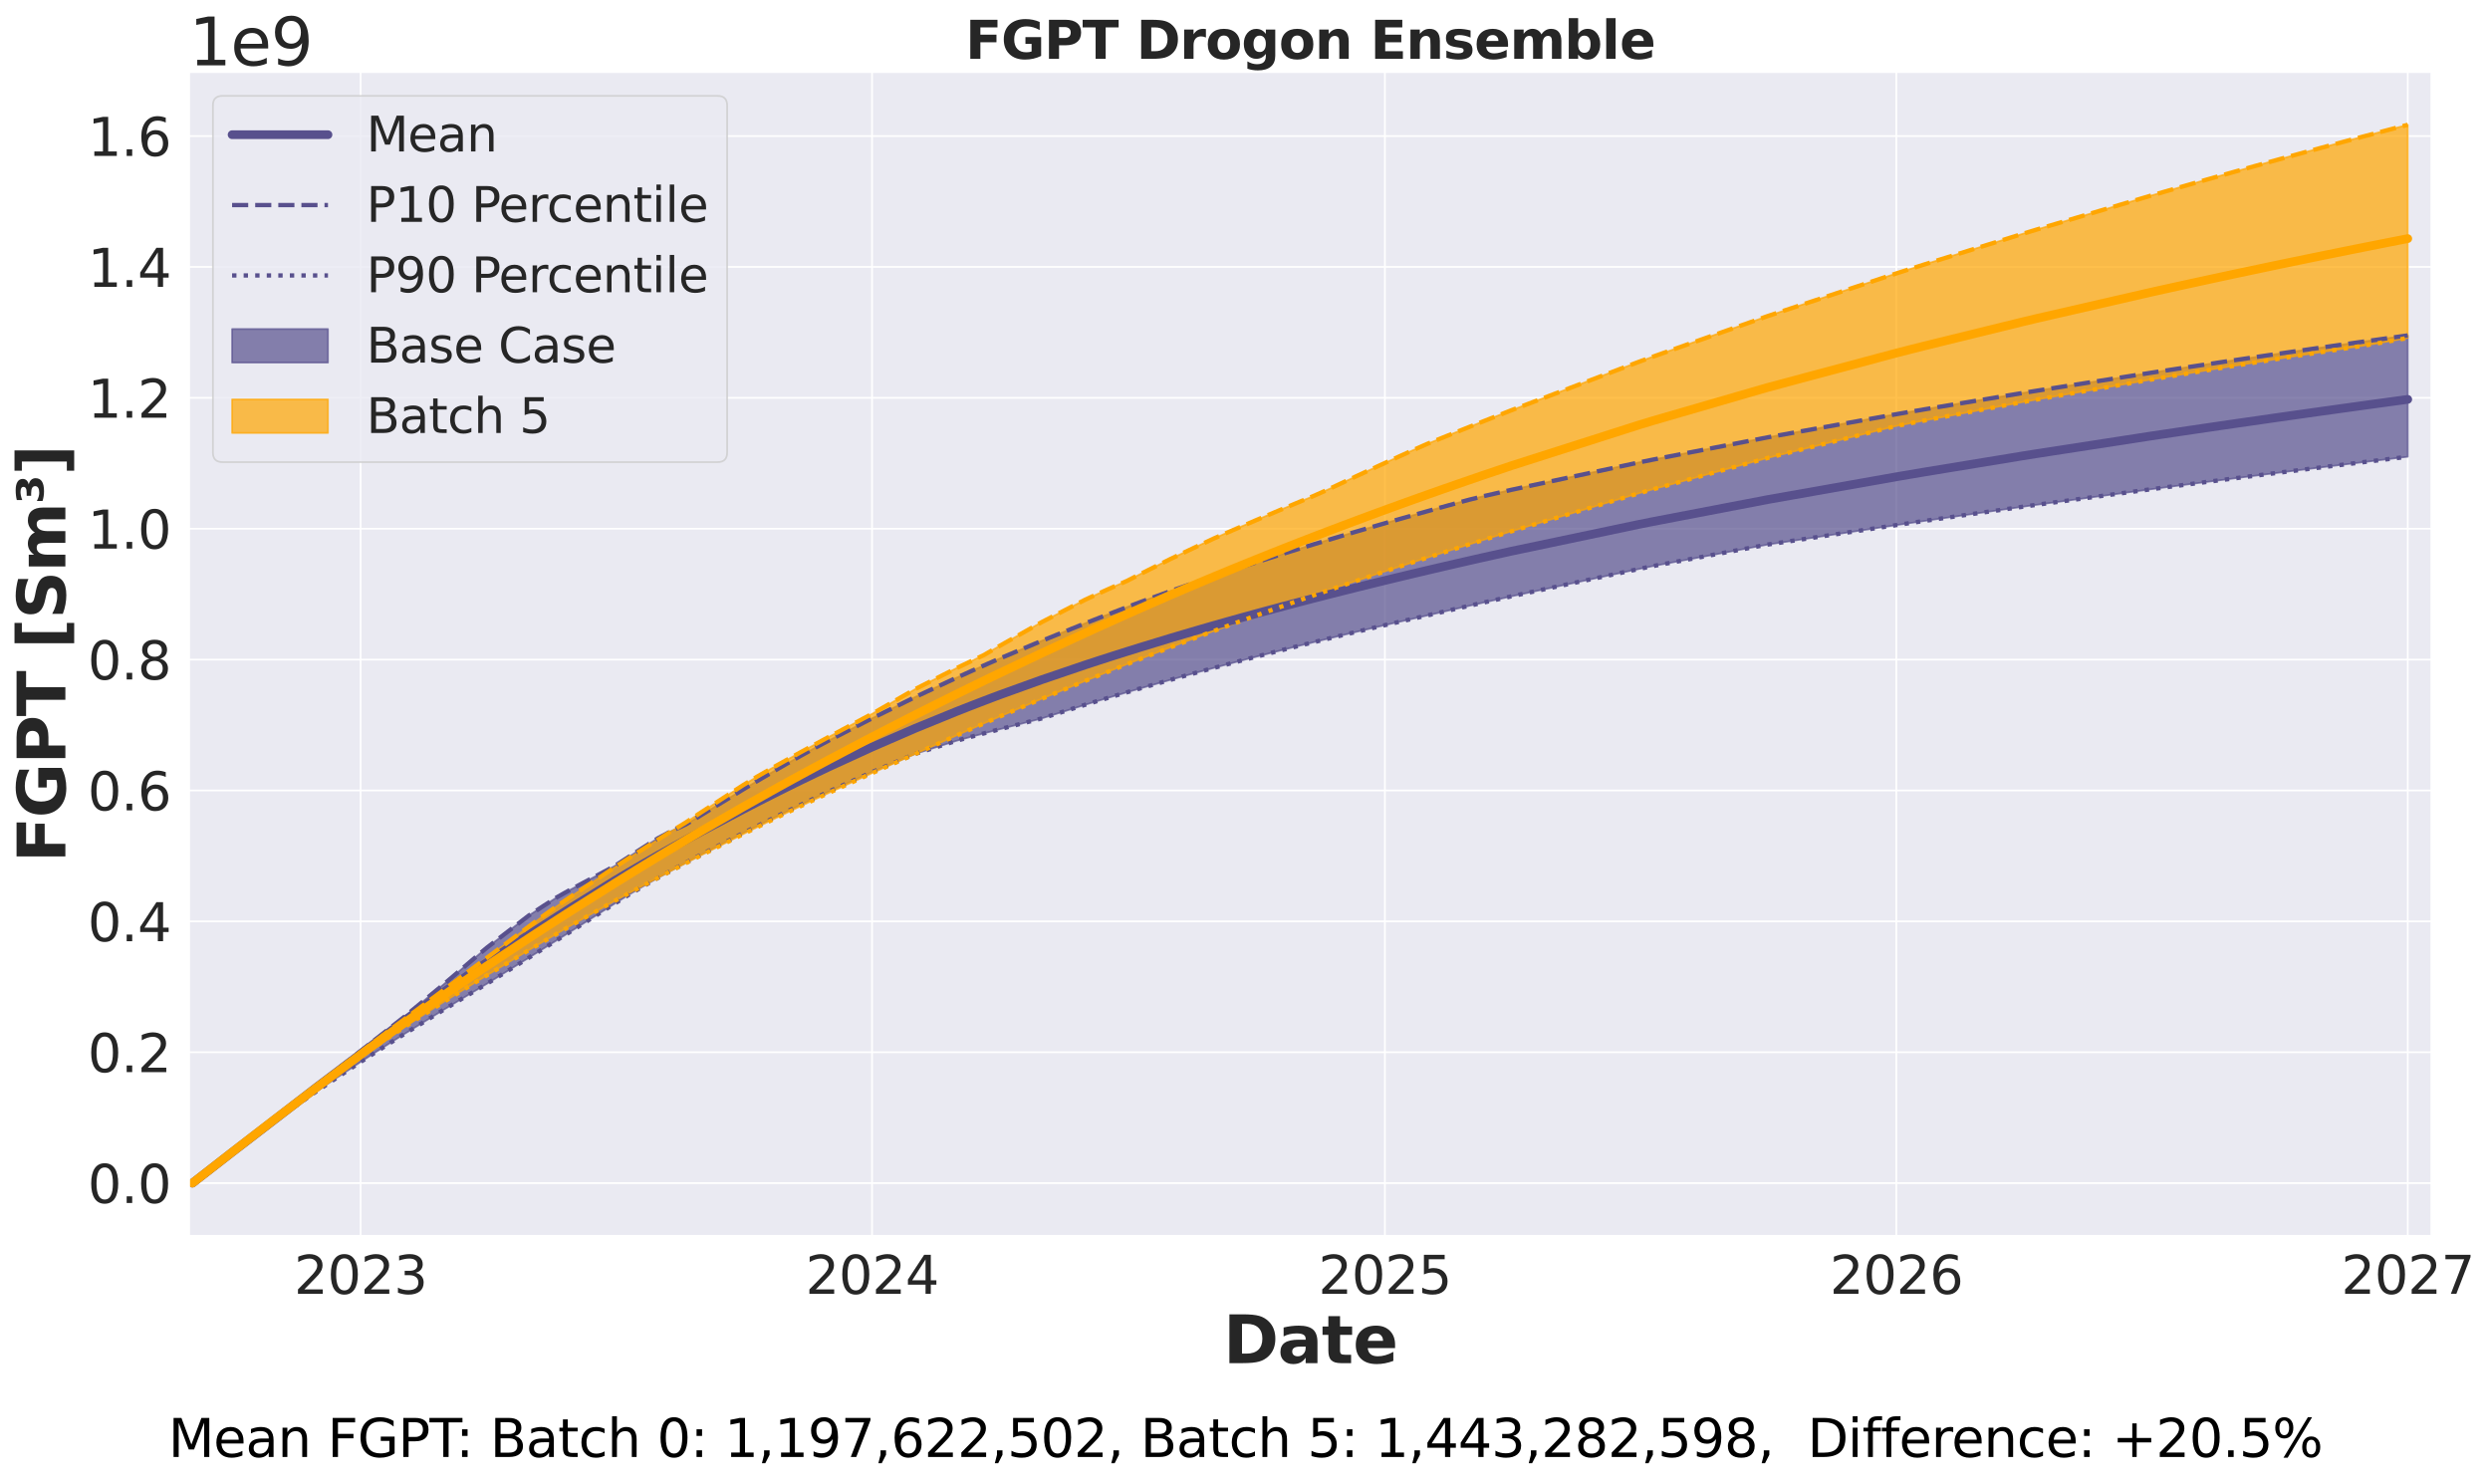 <?xml version="1.0" encoding="utf-8" standalone="no"?>
<!DOCTYPE svg PUBLIC "-//W3C//DTD SVG 1.1//EN"
  "http://www.w3.org/Graphics/SVG/1.1/DTD/svg11.dtd">
<svg xmlns:xlink="http://www.w3.org/1999/xlink" width="1142.598pt" height="680.775pt" viewBox="0 0 1142.598 680.775" xmlns="http://www.w3.org/2000/svg" version="1.1">
 <defs>
  <style type="text/css">*{stroke-linejoin: round; stroke-linecap: butt}</style>
 </defs>
 <g id="figure_1">
  <g id="patch_1">
   <path d="M 0 680.775 
L 1142.598 680.775 
L 1142.598 0 
L 0 0 
z
" style="fill: #ffffff"/>
  </g>
  <g id="axes_1">
   <g id="patch_2">
    <path d="M 86.702 567.199 
L 1115.789 567.199 
L 1115.789 32.995 
L 86.702 32.995 
z
" style="fill: #eaeaf2"/>
   </g>
   <g id="matplotlib.axis_1">
    <g id="xtick_1">
     <g id="line2d_1">
      <path d="M 165.467 567.199 
L 165.467 32.995 
" clip-path="url(#p8d902838b4)" style="fill: none; stroke: #ffffff; stroke-width: 0.8; stroke-linecap: round"/>
     </g>
     <g id="text_1">
      <!-- 2023 -->
      <g style="fill: #262626" transform="translate(134.927 593.736) scale(0.24 -0.24)">
       <defs>
        <path id="DejaVuSans-32" d="M 1228 531 
L 3431 531 
L 3431 0 
L 469 0 
L 469 531 
Q 828 903 1448 1529 
Q 2069 2156 2228 2338 
Q 2531 2678 2651 2914 
Q 2772 3150 2772 3378 
Q 2772 3750 2511 3984 
Q 2250 4219 1831 4219 
Q 1534 4219 1204 4116 
Q 875 4013 500 3803 
L 500 4441 
Q 881 4594 1212 4672 
Q 1544 4750 1819 4750 
Q 2544 4750 2975 4387 
Q 3406 4025 3406 3419 
Q 3406 3131 3298 2873 
Q 3191 2616 2906 2266 
Q 2828 2175 2409 1742 
Q 1991 1309 1228 531 
z
" transform="scale(0.016)"/>
        <path id="DejaVuSans-30" d="M 2034 4250 
Q 1547 4250 1301 3770 
Q 1056 3291 1056 2328 
Q 1056 1369 1301 889 
Q 1547 409 2034 409 
Q 2525 409 2770 889 
Q 3016 1369 3016 2328 
Q 3016 3291 2770 3770 
Q 2525 4250 2034 4250 
z
M 2034 4750 
Q 2819 4750 3233 4129 
Q 3647 3509 3647 2328 
Q 3647 1150 3233 529 
Q 2819 -91 2034 -91 
Q 1250 -91 836 529 
Q 422 1150 422 2328 
Q 422 3509 836 4129 
Q 1250 4750 2034 4750 
z
" transform="scale(0.016)"/>
        <path id="DejaVuSans-33" d="M 2597 2516 
Q 3050 2419 3304 2112 
Q 3559 1806 3559 1356 
Q 3559 666 3084 287 
Q 2609 -91 1734 -91 
Q 1441 -91 1130 -33 
Q 819 25 488 141 
L 488 750 
Q 750 597 1062 519 
Q 1375 441 1716 441 
Q 2309 441 2620 675 
Q 2931 909 2931 1356 
Q 2931 1769 2642 2001 
Q 2353 2234 1838 2234 
L 1294 2234 
L 1294 2753 
L 1863 2753 
Q 2328 2753 2575 2939 
Q 2822 3125 2822 3475 
Q 2822 3834 2567 4026 
Q 2313 4219 1838 4219 
Q 1578 4219 1281 4162 
Q 984 4106 628 3988 
L 628 4550 
Q 988 4650 1302 4700 
Q 1616 4750 1894 4750 
Q 2613 4750 3031 4423 
Q 3450 4097 3450 3541 
Q 3450 3153 3228 2886 
Q 3006 2619 2597 2516 
z
" transform="scale(0.016)"/>
       </defs>
       <use xlink:href="#DejaVuSans-32"/>
       <use xlink:href="#DejaVuSans-30" transform="translate(63.623 0)"/>
       <use xlink:href="#DejaVuSans-32" transform="translate(127.246 0)"/>
       <use xlink:href="#DejaVuSans-33" transform="translate(190.869 0)"/>
      </g>
     </g>
    </g>
    <g id="xtick_2">
     <g id="line2d_2">
      <path d="M 400.154 567.199 
L 400.154 32.995 
" clip-path="url(#p8d902838b4)" style="fill: none; stroke: #ffffff; stroke-width: 0.8; stroke-linecap: round"/>
     </g>
     <g id="text_2">
      <!-- 2024 -->
      <g style="fill: #262626" transform="translate(369.614 593.736) scale(0.24 -0.24)">
       <defs>
        <path id="DejaVuSans-34" d="M 2419 4116 
L 825 1625 
L 2419 1625 
L 2419 4116 
z
M 2253 4666 
L 3047 4666 
L 3047 1625 
L 3713 1625 
L 3713 1100 
L 3047 1100 
L 3047 0 
L 2419 0 
L 2419 1100 
L 313 1100 
L 313 1709 
L 2253 4666 
z
" transform="scale(0.016)"/>
       </defs>
       <use xlink:href="#DejaVuSans-32"/>
       <use xlink:href="#DejaVuSans-30" transform="translate(63.623 0)"/>
       <use xlink:href="#DejaVuSans-32" transform="translate(127.246 0)"/>
       <use xlink:href="#DejaVuSans-34" transform="translate(190.869 0)"/>
      </g>
     </g>
    </g>
    <g id="xtick_3">
     <g id="line2d_3">
      <path d="M 635.484 567.199 
L 635.484 32.995 
" clip-path="url(#p8d902838b4)" style="fill: none; stroke: #ffffff; stroke-width: 0.8; stroke-linecap: round"/>
     </g>
     <g id="text_3">
      <!-- 2025 -->
      <g style="fill: #262626" transform="translate(604.944 593.736) scale(0.24 -0.24)">
       <defs>
        <path id="DejaVuSans-35" d="M 691 4666 
L 3169 4666 
L 3169 4134 
L 1269 4134 
L 1269 2991 
Q 1406 3038 1543 3061 
Q 1681 3084 1819 3084 
Q 2600 3084 3056 2656 
Q 3513 2228 3513 1497 
Q 3513 744 3044 326 
Q 2575 -91 1722 -91 
Q 1428 -91 1123 -41 
Q 819 9 494 109 
L 494 744 
Q 775 591 1075 516 
Q 1375 441 1709 441 
Q 2250 441 2565 725 
Q 2881 1009 2881 1497 
Q 2881 1984 2565 2268 
Q 2250 2553 1709 2553 
Q 1456 2553 1204 2497 
Q 953 2441 691 2322 
L 691 4666 
z
" transform="scale(0.016)"/>
       </defs>
       <use xlink:href="#DejaVuSans-32"/>
       <use xlink:href="#DejaVuSans-30" transform="translate(63.623 0)"/>
       <use xlink:href="#DejaVuSans-32" transform="translate(127.246 0)"/>
       <use xlink:href="#DejaVuSans-35" transform="translate(190.869 0)"/>
      </g>
     </g>
    </g>
    <g id="xtick_4">
     <g id="line2d_4">
      <path d="M 870.171 567.199 
L 870.171 32.995 
" clip-path="url(#p8d902838b4)" style="fill: none; stroke: #ffffff; stroke-width: 0.8; stroke-linecap: round"/>
     </g>
     <g id="text_4">
      <!-- 2026 -->
      <g style="fill: #262626" transform="translate(839.631 593.736) scale(0.24 -0.24)">
       <defs>
        <path id="DejaVuSans-36" d="M 2113 2584 
Q 1688 2584 1439 2293 
Q 1191 2003 1191 1497 
Q 1191 994 1439 701 
Q 1688 409 2113 409 
Q 2538 409 2786 701 
Q 3034 994 3034 1497 
Q 3034 2003 2786 2293 
Q 2538 2584 2113 2584 
z
M 3366 4563 
L 3366 3988 
Q 3128 4100 2886 4159 
Q 2644 4219 2406 4219 
Q 1781 4219 1451 3797 
Q 1122 3375 1075 2522 
Q 1259 2794 1537 2939 
Q 1816 3084 2150 3084 
Q 2853 3084 3261 2657 
Q 3669 2231 3669 1497 
Q 3669 778 3244 343 
Q 2819 -91 2113 -91 
Q 1303 -91 875 529 
Q 447 1150 447 2328 
Q 447 3434 972 4092 
Q 1497 4750 2381 4750 
Q 2619 4750 2861 4703 
Q 3103 4656 3366 4563 
z
" transform="scale(0.016)"/>
       </defs>
       <use xlink:href="#DejaVuSans-32"/>
       <use xlink:href="#DejaVuSans-30" transform="translate(63.623 0)"/>
       <use xlink:href="#DejaVuSans-32" transform="translate(127.246 0)"/>
       <use xlink:href="#DejaVuSans-36" transform="translate(190.869 0)"/>
      </g>
     </g>
    </g>
    <g id="xtick_5">
     <g id="line2d_5">
      <path d="M 1104.858 567.199 
L 1104.858 32.995 
" clip-path="url(#p8d902838b4)" style="fill: none; stroke: #ffffff; stroke-width: 0.8; stroke-linecap: round"/>
     </g>
     <g id="text_5">
      <!-- 2027 -->
      <g style="fill: #262626" transform="translate(1074.318 593.736) scale(0.24 -0.24)">
       <defs>
        <path id="DejaVuSans-37" d="M 525 4666 
L 3525 4666 
L 3525 4397 
L 1831 0 
L 1172 0 
L 2766 4134 
L 525 4134 
L 525 4666 
z
" transform="scale(0.016)"/>
       </defs>
       <use xlink:href="#DejaVuSans-32"/>
       <use xlink:href="#DejaVuSans-30" transform="translate(63.623 0)"/>
       <use xlink:href="#DejaVuSans-32" transform="translate(127.246 0)"/>
       <use xlink:href="#DejaVuSans-37" transform="translate(190.869 0)"/>
      </g>
     </g>
    </g>
    <g id="text_6">
     <!-- Date -->
     <g style="fill: #262626" transform="translate(561.327 625.522) scale(0.3 -0.3)">
      <defs>
       <path id="DejaVuSans-Bold-44" d="M 1791 3756 
L 1791 909 
L 2222 909 
Q 2959 909 3348 1275 
Q 3738 1641 3738 2338 
Q 3738 3031 3350 3393 
Q 2963 3756 2222 3756 
L 1791 3756 
z
M 588 4666 
L 1856 4666 
Q 2919 4666 3439 4514 
Q 3959 4363 4331 4000 
Q 4659 3684 4818 3271 
Q 4978 2859 4978 2338 
Q 4978 1809 4818 1395 
Q 4659 981 4331 666 
Q 3956 303 3431 151 
Q 2906 0 1856 0 
L 588 0 
L 588 4666 
z
" transform="scale(0.016)"/>
       <path id="DejaVuSans-Bold-61" d="M 2106 1575 
Q 1756 1575 1579 1456 
Q 1403 1338 1403 1106 
Q 1403 894 1545 773 
Q 1688 653 1941 653 
Q 2256 653 2472 879 
Q 2688 1106 2688 1447 
L 2688 1575 
L 2106 1575 
z
M 3816 1997 
L 3816 0 
L 2688 0 
L 2688 519 
Q 2463 200 2181 54 
Q 1900 -91 1497 -91 
Q 953 -91 614 226 
Q 275 544 275 1050 
Q 275 1666 698 1953 
Q 1122 2241 2028 2241 
L 2688 2241 
L 2688 2328 
Q 2688 2594 2478 2717 
Q 2269 2841 1825 2841 
Q 1466 2841 1156 2769 
Q 847 2697 581 2553 
L 581 3406 
Q 941 3494 1303 3539 
Q 1666 3584 2028 3584 
Q 2975 3584 3395 3211 
Q 3816 2838 3816 1997 
z
" transform="scale(0.016)"/>
       <path id="DejaVuSans-Bold-74" d="M 1759 4494 
L 1759 3500 
L 2913 3500 
L 2913 2700 
L 1759 2700 
L 1759 1216 
Q 1759 972 1856 886 
Q 1953 800 2241 800 
L 2816 800 
L 2816 0 
L 1856 0 
Q 1194 0 917 276 
Q 641 553 641 1216 
L 641 2700 
L 84 2700 
L 84 3500 
L 641 3500 
L 641 4494 
L 1759 4494 
z
" transform="scale(0.016)"/>
       <path id="DejaVuSans-Bold-65" d="M 4031 1759 
L 4031 1441 
L 1416 1441 
Q 1456 1047 1700 850 
Q 1944 653 2381 653 
Q 2734 653 3104 758 
Q 3475 863 3866 1075 
L 3866 213 
Q 3469 63 3072 -14 
Q 2675 -91 2278 -91 
Q 1328 -91 801 392 
Q 275 875 275 1747 
Q 275 2603 792 3093 
Q 1309 3584 2216 3584 
Q 3041 3584 3536 3087 
Q 4031 2591 4031 1759 
z
M 2881 2131 
Q 2881 2450 2695 2645 
Q 2509 2841 2209 2841 
Q 1884 2841 1681 2658 
Q 1478 2475 1428 2131 
L 2881 2131 
z
" transform="scale(0.016)"/>
      </defs>
      <use xlink:href="#DejaVuSans-Bold-44"/>
      <use xlink:href="#DejaVuSans-Bold-61" transform="translate(83.008 0)"/>
      <use xlink:href="#DejaVuSans-Bold-74" transform="translate(150.488 0)"/>
      <use xlink:href="#DejaVuSans-Bold-65" transform="translate(198.291 0)"/>
     </g>
    </g>
   </g>
   <g id="matplotlib.axis_2">
    <g id="ytick_1">
     <g id="line2d_6">
      <path d="M 86.702 542.917 
L 1115.789 542.917 
" clip-path="url(#p8d902838b4)" style="fill: none; stroke: #ffffff; stroke-width: 0.8; stroke-linecap: round"/>
     </g>
     <g id="text_7">
      <!-- 0.0 -->
      <g style="fill: #262626" transform="translate(40.234 552.035) scale(0.24 -0.24)">
       <defs>
        <path id="DejaVuSans-2e" d="M 684 794 
L 1344 794 
L 1344 0 
L 684 0 
L 684 794 
z
" transform="scale(0.016)"/>
       </defs>
       <use xlink:href="#DejaVuSans-30"/>
       <use xlink:href="#DejaVuSans-2e" transform="translate(63.623 0)"/>
       <use xlink:href="#DejaVuSans-30" transform="translate(95.41 0)"/>
      </g>
     </g>
    </g>
    <g id="ytick_2">
     <g id="line2d_7">
      <path d="M 86.702 482.857 
L 1115.789 482.857 
" clip-path="url(#p8d902838b4)" style="fill: none; stroke: #ffffff; stroke-width: 0.8; stroke-linecap: round"/>
     </g>
     <g id="text_8">
      <!-- 0.2 -->
      <g style="fill: #262626" transform="translate(40.234 491.975) scale(0.24 -0.24)">
       <use xlink:href="#DejaVuSans-30"/>
       <use xlink:href="#DejaVuSans-2e" transform="translate(63.623 0)"/>
       <use xlink:href="#DejaVuSans-32" transform="translate(95.41 0)"/>
      </g>
     </g>
    </g>
    <g id="ytick_3">
     <g id="line2d_8">
      <path d="M 86.702 422.797 
L 1115.789 422.797 
" clip-path="url(#p8d902838b4)" style="fill: none; stroke: #ffffff; stroke-width: 0.8; stroke-linecap: round"/>
     </g>
     <g id="text_9">
      <!-- 0.4 -->
      <g style="fill: #262626" transform="translate(40.234 431.915) scale(0.24 -0.24)">
       <use xlink:href="#DejaVuSans-30"/>
       <use xlink:href="#DejaVuSans-2e" transform="translate(63.623 0)"/>
       <use xlink:href="#DejaVuSans-34" transform="translate(95.41 0)"/>
      </g>
     </g>
    </g>
    <g id="ytick_4">
     <g id="line2d_9">
      <path d="M 86.702 362.737 
L 1115.789 362.737 
" clip-path="url(#p8d902838b4)" style="fill: none; stroke: #ffffff; stroke-width: 0.8; stroke-linecap: round"/>
     </g>
     <g id="text_10">
      <!-- 0.6 -->
      <g style="fill: #262626" transform="translate(40.234 371.855) scale(0.24 -0.24)">
       <use xlink:href="#DejaVuSans-30"/>
       <use xlink:href="#DejaVuSans-2e" transform="translate(63.623 0)"/>
       <use xlink:href="#DejaVuSans-36" transform="translate(95.41 0)"/>
      </g>
     </g>
    </g>
    <g id="ytick_5">
     <g id="line2d_10">
      <path d="M 86.702 302.676 
L 1115.789 302.676 
" clip-path="url(#p8d902838b4)" style="fill: none; stroke: #ffffff; stroke-width: 0.8; stroke-linecap: round"/>
     </g>
     <g id="text_11">
      <!-- 0.8 -->
      <g style="fill: #262626" transform="translate(40.234 311.795) scale(0.24 -0.24)">
       <defs>
        <path id="DejaVuSans-38" d="M 2034 2216 
Q 1584 2216 1326 1975 
Q 1069 1734 1069 1313 
Q 1069 891 1326 650 
Q 1584 409 2034 409 
Q 2484 409 2743 651 
Q 3003 894 3003 1313 
Q 3003 1734 2745 1975 
Q 2488 2216 2034 2216 
z
M 1403 2484 
Q 997 2584 770 2862 
Q 544 3141 544 3541 
Q 544 4100 942 4425 
Q 1341 4750 2034 4750 
Q 2731 4750 3128 4425 
Q 3525 4100 3525 3541 
Q 3525 3141 3298 2862 
Q 3072 2584 2669 2484 
Q 3125 2378 3379 2068 
Q 3634 1759 3634 1313 
Q 3634 634 3220 271 
Q 2806 -91 2034 -91 
Q 1263 -91 848 271 
Q 434 634 434 1313 
Q 434 1759 690 2068 
Q 947 2378 1403 2484 
z
M 1172 3481 
Q 1172 3119 1398 2916 
Q 1625 2713 2034 2713 
Q 2441 2713 2670 2916 
Q 2900 3119 2900 3481 
Q 2900 3844 2670 4047 
Q 2441 4250 2034 4250 
Q 1625 4250 1398 4047 
Q 1172 3844 1172 3481 
z
" transform="scale(0.016)"/>
       </defs>
       <use xlink:href="#DejaVuSans-30"/>
       <use xlink:href="#DejaVuSans-2e" transform="translate(63.623 0)"/>
       <use xlink:href="#DejaVuSans-38" transform="translate(95.41 0)"/>
      </g>
     </g>
    </g>
    <g id="ytick_6">
     <g id="line2d_11">
      <path d="M 86.702 242.616 
L 1115.789 242.616 
" clip-path="url(#p8d902838b4)" style="fill: none; stroke: #ffffff; stroke-width: 0.8; stroke-linecap: round"/>
     </g>
     <g id="text_12">
      <!-- 1.0 -->
      <g style="fill: #262626" transform="translate(40.234 251.734) scale(0.24 -0.24)">
       <defs>
        <path id="DejaVuSans-31" d="M 794 531 
L 1825 531 
L 1825 4091 
L 703 3866 
L 703 4441 
L 1819 4666 
L 2450 4666 
L 2450 531 
L 3481 531 
L 3481 0 
L 794 0 
L 794 531 
z
" transform="scale(0.016)"/>
       </defs>
       <use xlink:href="#DejaVuSans-31"/>
       <use xlink:href="#DejaVuSans-2e" transform="translate(63.623 0)"/>
       <use xlink:href="#DejaVuSans-30" transform="translate(95.41 0)"/>
      </g>
     </g>
    </g>
    <g id="ytick_7">
     <g id="line2d_12">
      <path d="M 86.702 182.556 
L 1115.789 182.556 
" clip-path="url(#p8d902838b4)" style="fill: none; stroke: #ffffff; stroke-width: 0.8; stroke-linecap: round"/>
     </g>
     <g id="text_13">
      <!-- 1.2 -->
      <g style="fill: #262626" transform="translate(40.234 191.674) scale(0.24 -0.24)">
       <use xlink:href="#DejaVuSans-31"/>
       <use xlink:href="#DejaVuSans-2e" transform="translate(63.623 0)"/>
       <use xlink:href="#DejaVuSans-32" transform="translate(95.41 0)"/>
      </g>
     </g>
    </g>
    <g id="ytick_8">
     <g id="line2d_13">
      <path d="M 86.702 122.496 
L 1115.789 122.496 
" clip-path="url(#p8d902838b4)" style="fill: none; stroke: #ffffff; stroke-width: 0.8; stroke-linecap: round"/>
     </g>
     <g id="text_14">
      <!-- 1.4 -->
      <g style="fill: #262626" transform="translate(40.234 131.614) scale(0.24 -0.24)">
       <use xlink:href="#DejaVuSans-31"/>
       <use xlink:href="#DejaVuSans-2e" transform="translate(63.623 0)"/>
       <use xlink:href="#DejaVuSans-34" transform="translate(95.41 0)"/>
      </g>
     </g>
    </g>
    <g id="ytick_9">
     <g id="line2d_14">
      <path d="M 86.702 62.436 
L 1115.789 62.436 
" clip-path="url(#p8d902838b4)" style="fill: none; stroke: #ffffff; stroke-width: 0.8; stroke-linecap: round"/>
     </g>
     <g id="text_15">
      <!-- 1.6 -->
      <g style="fill: #262626" transform="translate(40.234 71.554) scale(0.24 -0.24)">
       <use xlink:href="#DejaVuSans-31"/>
       <use xlink:href="#DejaVuSans-2e" transform="translate(63.623 0)"/>
       <use xlink:href="#DejaVuSans-36" transform="translate(95.41 0)"/>
      </g>
     </g>
    </g>
    <g id="text_16">
     <!-- FGPT [Sm³] -->
     <g style="fill: #262626" transform="translate(29.995 395.818) rotate(-90) scale(0.3 -0.3)">
      <defs>
       <path id="DejaVuSans-Bold-46" d="M 588 4666 
L 3834 4666 
L 3834 3756 
L 1791 3756 
L 1791 2888 
L 3713 2888 
L 3713 1978 
L 1791 1978 
L 1791 0 
L 588 0 
L 588 4666 
z
" transform="scale(0.016)"/>
       <path id="DejaVuSans-Bold-47" d="M 4781 347 
Q 4331 128 3847 18 
Q 3363 -91 2847 -91 
Q 1681 -91 1000 561 
Q 319 1213 319 2328 
Q 319 3456 1012 4103 
Q 1706 4750 2913 4750 
Q 3378 4750 3804 4662 
Q 4231 4575 4609 4403 
L 4609 3438 
Q 4219 3659 3833 3768 
Q 3447 3878 3059 3878 
Q 2341 3878 1952 3476 
Q 1563 3075 1563 2328 
Q 1563 1588 1938 1184 
Q 2313 781 3003 781 
Q 3191 781 3352 804 
Q 3513 828 3641 878 
L 3641 1784 
L 2906 1784 
L 2906 2591 
L 4781 2591 
L 4781 347 
z
" transform="scale(0.016)"/>
       <path id="DejaVuSans-Bold-50" d="M 588 4666 
L 2584 4666 
Q 3475 4666 3951 4270 
Q 4428 3875 4428 3144 
Q 4428 2409 3951 2014 
Q 3475 1619 2584 1619 
L 1791 1619 
L 1791 0 
L 588 0 
L 588 4666 
z
M 1791 3794 
L 1791 2491 
L 2456 2491 
Q 2806 2491 2997 2661 
Q 3188 2831 3188 3144 
Q 3188 3456 2997 3625 
Q 2806 3794 2456 3794 
L 1791 3794 
z
" transform="scale(0.016)"/>
       <path id="DejaVuSans-Bold-54" d="M 31 4666 
L 4331 4666 
L 4331 3756 
L 2784 3756 
L 2784 0 
L 1581 0 
L 1581 3756 
L 31 3756 
L 31 4666 
z
" transform="scale(0.016)"/>
       <path id="DejaVuSans-Bold-20" transform="scale(0.016)"/>
       <path id="DejaVuSans-Bold-5b" d="M 550 4863 
L 2491 4863 
L 2491 4159 
L 1613 4159 
L 1613 -141 
L 2491 -141 
L 2491 -844 
L 550 -844 
L 550 4863 
z
" transform="scale(0.016)"/>
       <path id="DejaVuSans-Bold-53" d="M 3834 4519 
L 3834 3531 
Q 3450 3703 3084 3790 
Q 2719 3878 2394 3878 
Q 1963 3878 1756 3759 
Q 1550 3641 1550 3391 
Q 1550 3203 1689 3098 
Q 1828 2994 2194 2919 
L 2706 2816 
Q 3484 2659 3812 2340 
Q 4141 2022 4141 1434 
Q 4141 663 3683 286 
Q 3225 -91 2284 -91 
Q 1841 -91 1394 -6 
Q 947 78 500 244 
L 500 1259 
Q 947 1022 1364 901 
Q 1781 781 2169 781 
Q 2563 781 2772 912 
Q 2981 1044 2981 1288 
Q 2981 1506 2839 1625 
Q 2697 1744 2272 1838 
L 1806 1941 
Q 1106 2091 782 2419 
Q 459 2747 459 3303 
Q 459 4000 909 4375 
Q 1359 4750 2203 4750 
Q 2588 4750 2994 4692 
Q 3400 4634 3834 4519 
z
" transform="scale(0.016)"/>
       <path id="DejaVuSans-Bold-6d" d="M 3781 2919 
Q 3994 3244 4286 3414 
Q 4578 3584 4928 3584 
Q 5531 3584 5847 3212 
Q 6163 2841 6163 2131 
L 6163 0 
L 5038 0 
L 5038 1825 
Q 5041 1866 5042 1909 
Q 5044 1953 5044 2034 
Q 5044 2406 4934 2573 
Q 4825 2741 4581 2741 
Q 4263 2741 4089 2478 
Q 3916 2216 3909 1719 
L 3909 0 
L 2784 0 
L 2784 1825 
Q 2784 2406 2684 2573 
Q 2584 2741 2328 2741 
Q 2006 2741 1831 2477 
Q 1656 2213 1656 1722 
L 1656 0 
L 531 0 
L 531 3500 
L 1656 3500 
L 1656 2988 
Q 1863 3284 2130 3434 
Q 2397 3584 2719 3584 
Q 3081 3584 3359 3409 
Q 3638 3234 3781 2919 
z
" transform="scale(0.016)"/>
       <path id="DejaVuSans-Bold-b3" d="M 1850 3500 
Q 2138 3444 2297 3272 
Q 2456 3100 2456 2847 
Q 2456 2444 2147 2242 
Q 1838 2041 1209 2041 
Q 956 2041 725 2077 
Q 494 2113 281 2181 
L 281 2725 
Q 488 2613 688 2555 
Q 888 2497 1075 2497 
Q 1372 2497 1534 2597 
Q 1697 2697 1697 2881 
Q 1697 3081 1530 3176 
Q 1363 3272 1006 3272 
L 775 3272 
L 775 3700 
L 1038 3700 
Q 1344 3700 1484 3773 
Q 1625 3847 1625 4006 
Q 1625 4147 1503 4217 
Q 1381 4288 1131 4288 
Q 969 4288 776 4247 
Q 584 4206 366 4122 
L 366 4641 
Q 569 4694 805 4722 
Q 1041 4750 1313 4750 
Q 1834 4750 2111 4575 
Q 2388 4400 2388 4072 
Q 2388 3856 2247 3706 
Q 2106 3556 1850 3500 
z
" transform="scale(0.016)"/>
       <path id="DejaVuSans-Bold-5d" d="M 2375 -844 
L 434 -844 
L 434 -141 
L 1313 -141 
L 1313 4159 
L 434 4159 
L 434 4863 
L 2375 4863 
L 2375 -844 
z
" transform="scale(0.016)"/>
      </defs>
      <use xlink:href="#DejaVuSans-Bold-46"/>
      <use xlink:href="#DejaVuSans-Bold-47" transform="translate(68.311 0)"/>
      <use xlink:href="#DejaVuSans-Bold-50" transform="translate(150.391 0)"/>
      <use xlink:href="#DejaVuSans-Bold-54" transform="translate(223.682 0)"/>
      <use xlink:href="#DejaVuSans-Bold-20" transform="translate(291.895 0)"/>
      <use xlink:href="#DejaVuSans-Bold-5b" transform="translate(326.709 0)"/>
      <use xlink:href="#DejaVuSans-Bold-53" transform="translate(372.412 0)"/>
      <use xlink:href="#DejaVuSans-Bold-6d" transform="translate(444.434 0)"/>
      <use xlink:href="#DejaVuSans-Bold-b3" transform="translate(548.633 0)"/>
      <use xlink:href="#DejaVuSans-Bold-5d" transform="translate(592.432 0)"/>
     </g>
    </g>
    <g id="text_17">
     <!-- 1e9 -->
     <g style="fill: #262626" transform="translate(86.702 29.995) scale(0.3 -0.3)">
      <defs>
       <path id="DejaVuSans-65" d="M 3597 1894 
L 3597 1613 
L 953 1613 
Q 991 1019 1311 708 
Q 1631 397 2203 397 
Q 2534 397 2845 478 
Q 3156 559 3463 722 
L 3463 178 
Q 3153 47 2828 -22 
Q 2503 -91 2169 -91 
Q 1331 -91 842 396 
Q 353 884 353 1716 
Q 353 2575 817 3079 
Q 1281 3584 2069 3584 
Q 2775 3584 3186 3129 
Q 3597 2675 3597 1894 
z
M 3022 2063 
Q 3016 2534 2758 2815 
Q 2500 3097 2075 3097 
Q 1594 3097 1305 2825 
Q 1016 2553 972 2059 
L 3022 2063 
z
" transform="scale(0.016)"/>
       <path id="DejaVuSans-39" d="M 703 97 
L 703 672 
Q 941 559 1184 500 
Q 1428 441 1663 441 
Q 2288 441 2617 861 
Q 2947 1281 2994 2138 
Q 2813 1869 2534 1725 
Q 2256 1581 1919 1581 
Q 1219 1581 811 2004 
Q 403 2428 403 3163 
Q 403 3881 828 4315 
Q 1253 4750 1959 4750 
Q 2769 4750 3195 4129 
Q 3622 3509 3622 2328 
Q 3622 1225 3098 567 
Q 2575 -91 1691 -91 
Q 1453 -91 1209 -44 
Q 966 3 703 97 
z
M 1959 2075 
Q 2384 2075 2632 2365 
Q 2881 2656 2881 3163 
Q 2881 3666 2632 3958 
Q 2384 4250 1959 4250 
Q 1534 4250 1286 3958 
Q 1038 3666 1038 3163 
Q 1038 2656 1286 2365 
Q 1534 2075 1959 2075 
z
" transform="scale(0.016)"/>
      </defs>
      <use xlink:href="#DejaVuSans-31"/>
      <use xlink:href="#DejaVuSans-65" transform="translate(63.623 0)"/>
      <use xlink:href="#DejaVuSans-39" transform="translate(125.146 0)"/>
     </g>
    </g>
   </g>
   <g id="FillBetweenPolyCollection_1">
    <defs>
     <path id="m431f7d1812" d="M 88.309 -137.857 
L 88.309 -137.857 
L 88.952 -138.36 
L 106.313 -151.685 
L 126.245 -166.67 
L 145.534 -180.213 
L 165.467 -193.47 
L 171.897 -197.639 
L 178.326 -201.744 
L 181.863 -203.983 
L 185.399 -206.205 
L 203.402 -217.299 
L 209.832 -221.196 
L 216.262 -225.064 
L 219.798 -227.182 
L 223.335 -229.293 
L 242.624 -241.254 
L 249.054 -245.276 
L 255.484 -249.304 
L 259.02 -251.521 
L 262.556 -253.74 
L 281.846 -265.985 
L 288.276 -270.011 
L 294.705 -273.804 
L 298.242 -275.842 
L 301.778 -277.841 
L 308.208 -281.375 
L 314.638 -284.826 
L 318.174 -286.703 
L 321.711 -288.562 
L 341 -298.439 
L 347.43 -301.657 
L 353.859 -304.838 
L 357.396 -306.575 
L 360.932 -308.301 
L 367.362 -311.398 
L 373.792 -314.456 
L 380.222 -317.477 
L 400.154 -326.465 
L 420.086 -334.869 
L 438.733 -340.788 
L 445.162 -342.541 
L 451.592 -344.261 
L 455.129 -345.196 
L 458.665 -346.121 
L 477.954 -351.084 
L 497.887 -357.343 
L 504.316 -359.294 
L 510.746 -361.215 
L 517.176 -363.107 
L 523.606 -364.972 
L 537.108 -368.812 
L 543.538 -370.6 
L 549.968 -372.366 
L 553.504 -373.33 
L 557.041 -374.288 
L 563.47 -376.009 
L 569.9 -377.71 
L 576.33 -379.389 
L 582.76 -381.045 
L 589.19 -382.681 
L 592.726 -383.574 
L 596.262 -384.461 
L 602.692 -386.054 
L 609.122 -387.628 
L 615.552 -389.184 
L 621.981 -390.723 
L 628.411 -392.244 
L 631.948 -393.076 
L 635.484 -393.902 
L 641.914 -395.389 
L 648.344 -396.861 
L 654.773 -398.319 
L 661.203 -399.804 
L 667.633 -401.287 
L 674.063 -402.756 
L 680.492 -404.213 
L 693.352 -407.09 
L 751.863 -419.642 
L 758.293 -420.973 
L 811.017 -430.866 
L 870.171 -439.813 
L 876.601 -440.769 
L 883.031 -441.723 
L 928.039 -448.215 
L 934.469 -449.118 
L 986.55 -456.199 
L 992.98 -457.049 
L 999.41 -457.895 
L 1005.84 -458.737 
L 1012.269 -459.575 
L 1018.699 -460.408 
L 1025.129 -461.237 
L 1031.559 -462.062 
L 1037.989 -462.883 
L 1041.846 -463.373 
L 1045.704 -463.863 
L 1052.134 -464.674 
L 1058.564 -465.482 
L 1064.994 -466.285 
L 1071.423 -467.085 
L 1077.853 -467.88 
L 1084.283 -468.672 
L 1090.713 -469.459 
L 1097.143 -470.243 
L 1100.679 -470.673 
L 1104.215 -471.102 
L 1104.858 -471.179 
L 1104.858 -526.849 
L 1104.858 -526.849 
L 1104.215 -526.76 
L 1100.679 -526.271 
L 1097.143 -525.78 
L 1090.713 -524.885 
L 1084.283 -523.985 
L 1077.853 -523.079 
L 1071.423 -522.168 
L 1064.994 -521.252 
L 1058.564 -520.331 
L 1052.134 -519.405 
L 1045.704 -518.472 
L 1041.846 -517.91 
L 1037.989 -517.345 
L 1031.559 -516.401 
L 1025.129 -515.451 
L 1018.699 -514.496 
L 1012.269 -513.535 
L 1005.84 -512.569 
L 999.41 -511.598 
L 992.98 -510.621 
L 986.55 -509.639 
L 934.469 -501.452 
L 928.039 -500.411 
L 883.031 -492.918 
L 876.601 -491.816 
L 870.171 -490.706 
L 811.017 -480.065 
L 758.293 -469.825 
L 751.863 -468.518 
L 693.352 -455.961 
L 680.492 -453.02 
L 674.063 -451.433 
L 667.633 -449.682 
L 661.203 -447.913 
L 654.773 -446.126 
L 648.344 -444.321 
L 641.914 -442.498 
L 635.484 -440.656 
L 631.948 -439.632 
L 628.411 -438.603 
L 621.981 -436.722 
L 615.552 -434.82 
L 609.122 -432.898 
L 602.692 -430.954 
L 596.262 -428.987 
L 592.726 -427.891 
L 589.19 -426.787 
L 582.76 -424.764 
L 576.33 -422.712 
L 569.9 -420.63 
L 563.47 -418.517 
L 557.041 -416.373 
L 553.504 -415.175 
L 549.968 -413.967 
L 543.538 -411.754 
L 537.108 -409.508 
L 523.606 -404.604 
L 517.176 -402.173 
L 510.746 -399.714 
L 504.316 -397.225 
L 497.887 -394.703 
L 477.954 -386.671 
L 458.665 -378.542 
L 455.129 -377 
L 451.592 -375.442 
L 445.162 -372.581 
L 438.733 -369.674 
L 420.086 -360.977 
L 400.154 -351.142 
L 380.222 -340.914 
L 373.792 -337.5 
L 367.362 -333.912 
L 360.932 -330.265 
L 357.396 -328.222 
L 353.859 -326.158 
L 347.43 -322.368 
L 341 -318.516 
L 321.711 -306.726 
L 318.174 -304.522 
L 314.638 -302.452 
L 308.208 -299.465 
L 301.778 -296.033 
L 298.242 -293.808 
L 294.705 -291.554 
L 288.276 -287.402 
L 281.846 -283.24 
L 262.556 -272.943 
L 259.02 -270.979 
L 255.484 -268.975 
L 249.054 -264.837 
L 242.624 -260.618 
L 223.335 -245.825 
L 219.798 -242.843 
L 216.262 -239.851 
L 209.832 -234.369 
L 203.402 -228.91 
L 185.399 -214.069 
L 181.863 -211.305 
L 178.326 -208.539 
L 171.897 -203.503 
L 165.467 -198.459 
L 145.534 -182.751 
L 126.245 -167.687 
L 106.313 -152.034 
L 88.952 -138.364 
L 88.309 -137.857 
z
" style="stroke: #58508d; stroke-opacity: 0.7; stroke-width: 0.8"/>
    </defs>
    <g clip-path="url(#p8d902838b4)">
     <use xlink:href="#m431f7d1812" x="0" y="680.775" style="fill: #58508d; fill-opacity: 0.7; stroke: #58508d; stroke-opacity: 0.7; stroke-width: 0.8"/>
    </g>
   </g>
   <g id="FillBetweenPolyCollection_2">
    <defs>
     <path id="mf5654d83ee" d="M 88.309 -137.857 
L 88.309 -137.857 
L 88.952 -138.357 
L 106.313 -151.845 
L 126.245 -167.166 
L 145.534 -181.507 
L 165.467 -195.918 
L 171.897 -200.387 
L 178.326 -204.709 
L 181.863 -207.059 
L 185.399 -209.383 
L 203.402 -220.857 
L 209.832 -224.842 
L 216.262 -228.788 
L 219.798 -230.972 
L 223.335 -233.142 
L 242.624 -244.733 
L 249.054 -248.516 
L 255.484 -252.283 
L 259.02 -254.348 
L 262.556 -256.398 
L 281.846 -267.242 
L 288.276 -270.714 
L 294.705 -274.145 
L 298.242 -276.039 
L 301.778 -277.921 
L 308.208 -281.303 
L 314.638 -284.646 
L 318.174 -286.473 
L 321.711 -288.289 
L 341 -297.991 
L 347.43 -301.165 
L 353.859 -304.312 
L 357.396 -306.035 
L 360.932 -307.75 
L 367.362 -310.828 
L 373.792 -313.869 
L 380.222 -316.873 
L 400.154 -325.984 
L 420.086 -334.842 
L 438.733 -343.183 
L 445.162 -346.019 
L 451.592 -348.835 
L 455.129 -350.375 
L 458.665 -351.903 
L 477.954 -360.072 
L 497.887 -368.277 
L 504.316 -370.87 
L 510.746 -373.438 
L 517.176 -375.983 
L 523.606 -378.504 
L 537.108 -383.724 
L 543.538 -386.17 
L 549.968 -388.592 
L 553.504 -389.917 
L 557.041 -391.235 
L 563.47 -393.606 
L 569.9 -395.952 
L 576.33 -398.274 
L 582.76 -400.571 
L 589.19 -402.843 
L 592.726 -404.086 
L 596.262 -405.321 
L 602.692 -407.544 
L 609.122 -409.745 
L 615.552 -411.925 
L 621.981 -414.084 
L 628.411 -416.224 
L 631.948 -417.395 
L 635.484 -418.56 
L 641.914 -420.661 
L 648.344 -422.744 
L 654.773 -424.811 
L 661.203 -426.862 
L 667.633 -428.898 
L 674.063 -430.92 
L 680.492 -432.928 
L 693.352 -436.907 
L 751.863 -454.358 
L 758.293 -456.189 
L 811.017 -470.597 
L 870.171 -485.294 
L 876.601 -486.551 
L 883.031 -487.798 
L 928.039 -496.248 
L 934.469 -497.415 
L 986.55 -506.508 
L 992.98 -507.589 
L 999.41 -508.663 
L 1005.84 -509.728 
L 1012.269 -510.785 
L 1018.699 -511.834 
L 1025.129 -512.875 
L 1031.559 -513.909 
L 1037.989 -514.934 
L 1041.846 -515.547 
L 1045.704 -516.157 
L 1052.134 -517.166 
L 1058.564 -518.167 
L 1064.994 -519.161 
L 1071.423 -520.147 
L 1077.853 -521.126 
L 1084.283 -522.098 
L 1090.713 -523.173 
L 1097.143 -524.319 
L 1100.679 -524.946 
L 1104.215 -525.571 
L 1104.858 -525.685 
L 1104.858 -623.497 
L 1104.858 -623.497 
L 1104.215 -623.33 
L 1100.679 -622.405 
L 1097.143 -621.479 
L 1090.713 -619.787 
L 1084.283 -618.084 
L 1077.853 -616.369 
L 1071.423 -614.642 
L 1064.994 -612.904 
L 1058.564 -611.155 
L 1052.134 -609.395 
L 1045.704 -607.625 
L 1041.846 -606.557 
L 1037.989 -605.485 
L 1031.559 -603.693 
L 1025.129 -601.89 
L 1018.699 -600.078 
L 1012.269 -598.255 
L 1005.84 -596.423 
L 999.41 -594.58 
L 992.98 -592.729 
L 986.55 -590.868 
L 934.469 -575.399 
L 928.039 -573.44 
L 883.031 -559.412 
L 876.601 -557.362 
L 870.171 -555.301 
L 811.017 -535.687 
L 758.293 -517.038 
L 751.863 -514.681 
L 693.352 -492.437 
L 680.492 -487.361 
L 674.063 -484.798 
L 667.633 -482.22 
L 661.203 -479.626 
L 654.773 -477.017 
L 648.344 -474.171 
L 641.914 -471.252 
L 635.484 -468.31 
L 631.948 -466.68 
L 628.411 -465.043 
L 621.981 -462.055 
L 615.552 -459.044 
L 609.122 -456.012 
L 602.692 -453.141 
L 596.262 -450.468 
L 592.726 -448.986 
L 589.19 -447.498 
L 582.76 -444.781 
L 576.33 -442.043 
L 569.9 -439.282 
L 563.47 -436.5 
L 557.041 -433.692 
L 553.504 -432.034 
L 549.968 -430.369 
L 543.538 -427.33 
L 537.108 -424.27 
L 523.606 -417.521 
L 517.176 -414.222 
L 510.746 -411.403 
L 504.316 -408.514 
L 497.887 -405.538 
L 477.954 -395.251 
L 458.665 -384.352 
L 455.129 -382.3 
L 451.592 -380.233 
L 445.162 -377.158 
L 438.733 -374.076 
L 420.086 -364.61 
L 400.154 -353.194 
L 380.222 -342.571 
L 373.792 -339.086 
L 367.362 -335.571 
L 360.932 -332.026 
L 357.396 -330.059 
L 353.859 -328.081 
L 347.43 -324.396 
L 341 -320.489 
L 321.711 -307.984 
L 318.174 -305.658 
L 314.638 -303.326 
L 308.208 -299.376 
L 301.778 -295.398 
L 298.242 -293.171 
L 294.705 -290.923 
L 288.276 -286.798 
L 281.846 -282.611 
L 262.556 -269.746 
L 259.02 -267.339 
L 255.484 -264.911 
L 249.054 -260.317 
L 242.624 -255.57 
L 223.335 -241.201 
L 219.798 -238.568 
L 216.262 -235.934 
L 209.832 -231.144 
L 203.402 -226.345 
L 185.399 -212.936 
L 181.863 -210.316 
L 178.326 -207.68 
L 171.897 -202.853 
L 165.467 -197.954 
L 145.534 -182.646 
L 126.245 -167.608 
L 106.313 -152.011 
L 88.952 -138.364 
L 88.309 -137.857 
z
" style="stroke: #ffa600; stroke-opacity: 0.7; stroke-width: 0.8"/>
    </defs>
    <g clip-path="url(#p8d902838b4)">
     <use xlink:href="#mf5654d83ee" x="0" y="680.775" style="fill: #ffa600; fill-opacity: 0.7; stroke: #ffa600; stroke-opacity: 0.7; stroke-width: 0.8"/>
    </g>
   </g>
   <g id="line2d_15">
    <path d="M 88.309 542.917 
L 88.952 542.412 
L 106.313 528.909 
L 126.245 513.591 
L 145.534 498.693 
L 165.467 483.623 
L 171.897 478.752 
L 178.326 473.861 
L 181.863 471.163 
L 185.399 468.454 
L 203.402 455.413 
L 209.832 450.916 
L 216.262 446.49 
L 219.798 444.09 
L 223.335 441.714 
L 242.624 429.014 
L 249.054 424.851 
L 255.484 420.721 
L 259.02 418.46 
L 262.556 416.211 
L 281.846 404.246 
L 288.276 400.412 
L 294.705 396.662 
L 298.242 394.624 
L 301.778 392.607 
L 308.208 389.005 
L 314.638 385.462 
L 318.174 383.53 
L 321.711 381.613 
L 341 371.407 
L 347.43 368.087 
L 353.859 364.82 
L 357.396 363.04 
L 360.932 361.275 
L 367.362 358.116 
L 373.792 355.009 
L 380.222 351.955 
L 400.154 342.814 
L 420.086 334.169 
L 438.733 326.564 
L 445.162 324.038 
L 451.592 321.563 
L 455.129 320.218 
L 458.665 318.89 
L 477.954 311.937 
L 497.887 305.151 
L 504.316 303.047 
L 510.746 300.98 
L 517.176 298.945 
L 523.606 296.942 
L 537.108 292.827 
L 543.538 290.917 
L 549.968 289.036 
L 553.504 288.01 
L 557.041 286.992 
L 563.47 285.17 
L 569.9 283.375 
L 576.33 281.606 
L 582.76 279.862 
L 589.19 278.142 
L 592.726 277.204 
L 596.262 276.272 
L 602.692 274.601 
L 609.122 272.95 
L 615.552 271.32 
L 621.981 269.709 
L 628.411 268.117 
L 631.948 267.247 
L 635.484 266.383 
L 641.914 264.829 
L 648.344 263.291 
L 654.773 261.77 
L 661.203 260.264 
L 667.633 258.774 
L 674.063 257.299 
L 680.492 255.843 
L 693.352 252.981 
L 751.863 240.67 
L 758.293 239.382 
L 811.017 229.274 
L 870.171 218.789 
L 876.601 217.693 
L 883.031 216.605 
L 928.039 209.215 
L 934.469 208.19 
L 986.55 200.146 
L 992.98 199.183 
L 999.41 198.225 
L 1005.84 197.273 
L 1012.269 196.327 
L 1018.699 195.386 
L 1025.129 194.451 
L 1031.559 193.522 
L 1037.989 192.597 
L 1041.846 192.044 
L 1045.704 191.493 
L 1052.134 190.58 
L 1058.564 189.671 
L 1064.994 188.768 
L 1071.423 187.869 
L 1077.853 186.975 
L 1084.283 186.086 
L 1090.713 185.202 
L 1097.143 184.321 
L 1100.679 183.839 
L 1104.215 183.357 
L 1104.858 183.27 
" clip-path="url(#p8d902838b4)" style="fill: none; stroke: #58508d; stroke-width: 4; stroke-linecap: round"/>
   </g>
   <g id="line2d_16">
    <path d="M 88.309 542.917 
L 88.952 542.411 
L 106.313 528.741 
L 126.245 513.088 
L 145.534 498.024 
L 165.467 482.316 
L 171.897 477.272 
L 178.326 472.236 
L 181.863 469.47 
L 185.399 466.706 
L 203.402 451.865 
L 209.832 446.406 
L 216.262 440.923 
L 219.798 437.931 
L 223.335 434.95 
L 242.624 420.157 
L 249.054 415.938 
L 255.484 411.8 
L 259.02 409.796 
L 262.556 407.832 
L 281.846 397.535 
L 288.276 393.373 
L 294.705 389.221 
L 298.242 386.967 
L 301.778 384.742 
L 308.208 381.31 
L 314.638 378.323 
L 318.174 376.253 
L 321.711 374.049 
L 341 362.259 
L 347.43 358.407 
L 353.859 354.616 
L 357.396 352.553 
L 360.932 350.51 
L 367.362 346.863 
L 373.792 343.275 
L 380.222 339.86 
L 400.154 329.633 
L 420.086 319.798 
L 438.733 311.101 
L 445.162 308.194 
L 451.592 305.333 
L 455.129 303.775 
L 458.665 302.233 
L 477.954 294.104 
L 497.887 286.071 
L 504.316 283.55 
L 510.746 281.061 
L 517.176 278.602 
L 523.606 276.171 
L 537.108 271.267 
L 543.538 269.021 
L 549.968 266.807 
L 553.504 265.6 
L 557.041 264.402 
L 563.47 262.257 
L 569.9 260.145 
L 576.33 258.063 
L 582.76 256.011 
L 589.19 253.988 
L 592.726 252.884 
L 596.262 251.788 
L 602.692 249.821 
L 609.122 247.877 
L 615.552 245.955 
L 621.981 244.053 
L 628.411 242.171 
L 631.948 241.142 
L 635.484 240.119 
L 641.914 238.277 
L 648.344 236.454 
L 654.773 234.649 
L 661.203 232.862 
L 667.633 231.093 
L 674.063 229.342 
L 680.492 227.755 
L 693.352 224.814 
L 751.863 212.256 
L 758.293 210.95 
L 811.017 200.709 
L 870.171 190.069 
L 876.601 188.959 
L 883.031 187.857 
L 928.039 180.364 
L 934.469 179.323 
L 986.55 171.136 
L 992.98 170.154 
L 999.41 169.177 
L 1005.84 168.206 
L 1012.269 167.24 
L 1018.699 166.279 
L 1025.129 165.324 
L 1031.559 164.374 
L 1037.989 163.43 
L 1041.846 162.865 
L 1045.704 162.302 
L 1052.134 161.37 
L 1058.564 160.444 
L 1064.994 159.522 
L 1071.423 158.606 
L 1077.853 157.696 
L 1084.283 156.79 
L 1090.713 155.89 
L 1097.143 154.995 
L 1100.679 154.504 
L 1104.215 154.015 
L 1104.858 153.926 
" clip-path="url(#p8d902838b4)" style="fill: none; stroke-dasharray: 7.4,3.2; stroke-dashoffset: 0; stroke: #58508d; stroke-width: 2"/>
   </g>
   <g id="line2d_17">
    <path d="M 88.309 542.917 
L 88.952 542.415 
L 106.313 529.089 
L 126.245 514.105 
L 145.534 500.562 
L 165.467 487.304 
L 171.897 483.136 
L 178.326 479.031 
L 181.863 476.792 
L 185.399 474.57 
L 203.402 463.476 
L 209.832 459.579 
L 216.262 455.711 
L 219.798 453.593 
L 223.335 451.482 
L 242.624 439.52 
L 249.054 435.499 
L 255.484 431.471 
L 259.02 429.254 
L 262.556 427.035 
L 281.846 414.789 
L 288.276 410.763 
L 294.705 406.971 
L 298.242 404.933 
L 301.778 402.933 
L 308.208 399.4 
L 314.638 395.949 
L 318.174 394.072 
L 321.711 392.213 
L 341 382.336 
L 347.43 379.117 
L 353.859 375.937 
L 357.396 374.199 
L 360.932 372.474 
L 367.362 369.377 
L 373.792 366.319 
L 380.222 363.298 
L 400.154 354.31 
L 420.086 345.906 
L 438.733 339.986 
L 445.162 338.233 
L 451.592 336.514 
L 455.129 335.579 
L 458.665 334.654 
L 477.954 329.691 
L 497.887 323.432 
L 504.316 321.481 
L 510.746 319.56 
L 517.176 317.668 
L 523.606 315.802 
L 537.108 311.963 
L 543.538 310.174 
L 549.968 308.409 
L 553.504 307.444 
L 557.041 306.486 
L 563.47 304.766 
L 569.9 303.065 
L 576.33 301.386 
L 582.76 299.73 
L 589.19 298.094 
L 592.726 297.201 
L 596.262 296.314 
L 602.692 294.721 
L 609.122 293.146 
L 615.552 291.59 
L 621.981 290.052 
L 628.411 288.531 
L 631.948 287.699 
L 635.484 286.873 
L 641.914 285.385 
L 648.344 283.914 
L 654.773 282.456 
L 661.203 280.971 
L 667.633 279.488 
L 674.063 278.019 
L 680.492 276.562 
L 693.352 273.685 
L 751.863 261.133 
L 758.293 259.802 
L 811.017 249.909 
L 870.171 240.962 
L 876.601 240.006 
L 883.031 239.052 
L 928.039 232.56 
L 934.469 231.657 
L 986.55 224.576 
L 992.98 223.726 
L 999.41 222.88 
L 1005.84 222.038 
L 1012.269 221.2 
L 1018.699 220.367 
L 1025.129 219.538 
L 1031.559 218.713 
L 1037.989 217.892 
L 1041.846 217.401 
L 1045.704 216.912 
L 1052.134 216.101 
L 1058.564 215.293 
L 1064.994 214.49 
L 1071.423 213.69 
L 1077.853 212.895 
L 1084.283 212.103 
L 1090.713 211.315 
L 1097.143 210.532 
L 1100.679 210.102 
L 1104.215 209.673 
L 1104.858 209.595 
" clip-path="url(#p8d902838b4)" style="fill: none; stroke-dasharray: 2,3.3; stroke-dashoffset: 0; stroke: #58508d; stroke-width: 2"/>
   </g>
   <g id="line2d_18">
    <path d="M 88.309 542.917 
L 88.952 542.415 
L 106.313 528.878 
L 126.245 513.488 
L 145.534 498.831 
L 165.467 483.974 
L 171.897 479.268 
L 178.326 474.609 
L 181.863 472.061 
L 185.399 469.527 
L 203.402 456.891 
L 209.832 452.47 
L 216.262 448.093 
L 219.798 445.698 
L 223.335 443.316 
L 242.624 430.549 
L 249.054 426.361 
L 255.484 422.203 
L 259.02 419.926 
L 262.556 417.658 
L 281.846 405.485 
L 288.276 401.498 
L 294.705 397.543 
L 298.242 395.382 
L 301.778 393.234 
L 308.208 389.373 
L 314.638 385.556 
L 318.174 383.468 
L 321.711 381.392 
L 341 370.306 
L 347.43 366.677 
L 353.859 363.079 
L 357.396 361.111 
L 360.932 359.156 
L 367.362 355.639 
L 373.792 352.157 
L 380.222 348.708 
L 400.154 338.193 
L 420.086 327.938 
L 438.733 318.632 
L 445.162 315.477 
L 451.592 312.345 
L 455.129 310.63 
L 458.665 308.924 
L 477.954 299.766 
L 497.887 290.537 
L 504.316 287.615 
L 510.746 284.715 
L 517.176 281.836 
L 523.606 278.977 
L 537.108 273.065 
L 543.538 270.307 
L 549.968 267.582 
L 553.504 266.093 
L 557.041 264.613 
L 563.47 261.953 
L 569.9 259.322 
L 576.33 256.719 
L 582.76 254.144 
L 589.19 251.598 
L 592.726 250.206 
L 596.262 248.822 
L 602.692 246.333 
L 609.122 243.871 
L 615.552 241.433 
L 621.981 239.02 
L 628.411 236.631 
L 631.948 235.324 
L 635.484 234.024 
L 641.914 231.683 
L 648.344 229.365 
L 654.773 227.069 
L 661.203 224.795 
L 667.633 222.545 
L 674.063 220.317 
L 680.492 218.112 
L 693.352 213.768 
L 751.863 195.069 
L 758.293 193.118 
L 811.017 177.828 
L 870.171 162.01 
L 876.601 160.367 
L 883.031 158.739 
L 928.039 147.698 
L 934.469 146.169 
L 986.55 134.2 
L 992.98 132.771 
L 999.41 131.353 
L 1005.84 129.945 
L 1012.269 128.548 
L 1018.699 127.161 
L 1025.129 125.783 
L 1031.559 124.416 
L 1037.989 123.058 
L 1041.846 122.247 
L 1045.704 121.439 
L 1052.134 120.103 
L 1058.564 118.776 
L 1064.994 117.458 
L 1071.423 116.15 
L 1077.853 114.852 
L 1084.283 113.562 
L 1090.713 112.283 
L 1097.143 111.012 
L 1100.679 110.317 
L 1104.215 109.624 
L 1104.858 109.498 
" clip-path="url(#p8d902838b4)" style="fill: none; stroke: #ffa600; stroke-width: 4; stroke-linecap: round"/>
   </g>
   <g id="line2d_19">
    <path d="M 88.309 542.917 
L 88.952 542.411 
L 106.313 528.764 
L 126.245 513.167 
L 145.534 498.129 
L 165.467 482.82 
L 171.897 477.922 
L 178.326 473.094 
L 181.863 470.459 
L 185.399 467.839 
L 203.402 454.43 
L 209.832 449.631 
L 216.262 444.841 
L 219.798 442.207 
L 223.335 439.573 
L 242.624 425.205 
L 249.054 420.458 
L 255.484 415.864 
L 259.02 413.436 
L 262.556 411.029 
L 281.846 398.164 
L 288.276 393.977 
L 294.705 389.852 
L 298.242 387.603 
L 301.778 385.377 
L 308.208 381.399 
L 314.638 377.449 
L 318.174 375.117 
L 321.711 372.791 
L 341 360.286 
L 347.43 356.379 
L 353.859 352.694 
L 357.396 350.716 
L 360.932 348.748 
L 367.362 345.204 
L 373.792 341.688 
L 380.222 338.204 
L 400.154 327.581 
L 420.086 316.165 
L 438.733 306.699 
L 445.162 303.617 
L 451.592 300.542 
L 455.129 298.475 
L 458.665 296.423 
L 477.954 285.524 
L 497.887 275.237 
L 504.316 272.26 
L 510.746 269.372 
L 517.176 266.553 
L 523.606 263.254 
L 537.108 256.505 
L 543.538 253.445 
L 549.968 250.406 
L 553.504 248.741 
L 557.041 247.083 
L 563.47 244.275 
L 569.9 241.492 
L 576.33 238.732 
L 582.76 235.993 
L 589.19 233.277 
L 592.726 231.789 
L 596.262 230.307 
L 602.692 227.634 
L 609.122 224.763 
L 615.552 221.731 
L 621.981 218.72 
L 628.411 215.732 
L 631.948 214.095 
L 635.484 212.465 
L 641.914 209.523 
L 648.344 206.604 
L 654.773 203.758 
L 661.203 201.149 
L 667.633 198.555 
L 674.063 195.977 
L 680.492 193.414 
L 693.352 188.338 
L 751.863 166.094 
L 758.293 163.737 
L 811.017 145.088 
L 870.171 125.474 
L 876.601 123.412 
L 883.031 121.362 
L 928.039 107.335 
L 934.469 105.376 
L 986.55 89.907 
L 992.98 88.046 
L 999.41 86.194 
L 1005.84 84.352 
L 1012.269 82.52 
L 1018.699 80.697 
L 1025.129 78.885 
L 1031.559 77.082 
L 1037.989 75.29 
L 1041.846 74.218 
L 1045.704 73.149 
L 1052.134 71.379 
L 1058.564 69.62 
L 1064.994 67.871 
L 1071.423 66.133 
L 1077.853 64.406 
L 1084.283 62.691 
L 1090.713 60.987 
L 1097.143 59.296 
L 1100.679 58.369 
L 1104.215 57.445 
L 1104.858 57.277 
" clip-path="url(#p8d902838b4)" style="fill: none; stroke-dasharray: 7.4,3.2; stroke-dashoffset: 0; stroke: #ffa600; stroke-width: 2"/>
   </g>
   <g id="line2d_20">
    <path d="M 88.309 542.917 
L 88.952 542.418 
L 106.313 528.929 
L 126.245 513.609 
L 145.534 499.268 
L 165.467 484.857 
L 171.897 480.388 
L 178.326 476.066 
L 181.863 473.716 
L 185.399 471.391 
L 203.402 459.918 
L 209.832 455.933 
L 216.262 451.987 
L 219.798 449.803 
L 223.335 447.632 
L 242.624 436.042 
L 249.054 432.259 
L 255.484 428.492 
L 259.02 426.427 
L 262.556 424.377 
L 281.846 413.533 
L 288.276 410.061 
L 294.705 406.63 
L 298.242 404.736 
L 301.778 402.854 
L 308.208 399.472 
L 314.638 396.129 
L 318.174 394.302 
L 321.711 392.485 
L 341 382.784 
L 347.43 379.61 
L 353.859 376.463 
L 357.396 374.74 
L 360.932 373.025 
L 367.362 369.947 
L 373.792 366.906 
L 380.222 363.902 
L 400.154 354.791 
L 420.086 345.933 
L 438.733 337.592 
L 445.162 334.756 
L 451.592 331.94 
L 455.129 330.4 
L 458.665 328.871 
L 477.954 320.703 
L 497.887 312.498 
L 504.316 309.905 
L 510.746 307.336 
L 517.176 304.792 
L 523.606 302.271 
L 537.108 297.051 
L 543.538 294.605 
L 549.968 292.182 
L 553.504 290.858 
L 557.041 289.54 
L 563.47 287.169 
L 569.9 284.823 
L 576.33 282.501 
L 582.76 280.204 
L 589.19 277.932 
L 592.726 276.689 
L 596.262 275.454 
L 602.692 273.23 
L 609.122 271.029 
L 615.552 268.85 
L 621.981 266.69 
L 628.411 264.551 
L 631.948 263.38 
L 635.484 262.215 
L 641.914 260.114 
L 648.344 258.031 
L 654.773 255.964 
L 661.203 253.913 
L 667.633 251.877 
L 674.063 249.855 
L 680.492 247.847 
L 693.352 243.868 
L 751.863 226.417 
L 758.293 224.586 
L 811.017 210.178 
L 870.171 195.48 
L 876.601 194.223 
L 883.031 192.976 
L 928.039 184.526 
L 934.469 183.36 
L 986.55 174.267 
L 992.98 173.185 
L 999.41 172.112 
L 1005.84 171.047 
L 1012.269 169.99 
L 1018.699 168.941 
L 1025.129 167.899 
L 1031.559 166.866 
L 1037.989 165.84 
L 1041.846 165.228 
L 1045.704 164.618 
L 1052.134 163.609 
L 1058.564 162.608 
L 1064.994 161.614 
L 1071.423 160.628 
L 1077.853 159.649 
L 1084.283 158.677 
L 1090.713 157.602 
L 1097.143 156.456 
L 1100.679 155.829 
L 1104.215 155.204 
L 1104.858 155.09 
" clip-path="url(#p8d902838b4)" style="fill: none; stroke-dasharray: 2,3.3; stroke-dashoffset: 0; stroke: #ffa600; stroke-width: 2"/>
   </g>
   <g id="patch_3">
    <path d="M 86.702 567.199 
L 86.702 32.995 
" style="fill: none; stroke: #ffffff; stroke-linejoin: miter; stroke-linecap: square"/>
   </g>
   <g id="patch_4">
    <path d="M 1115.789 567.199 
L 1115.789 32.995 
" style="fill: none; stroke: #ffffff; stroke-linejoin: miter; stroke-linecap: square"/>
   </g>
   <g id="patch_5">
    <path d="M 86.702 567.199 
L 1115.789 567.199 
" style="fill: none; stroke: #ffffff; stroke-linejoin: miter; stroke-linecap: square"/>
   </g>
   <g id="patch_6">
    <path d="M 86.702 32.995 
L 1115.789 32.995 
" style="fill: none; stroke: #ffffff; stroke-linejoin: miter; stroke-linecap: square"/>
   </g>
   <g id="text_18">
    <!-- FGPT Drogon Ensemble -->
    <g style="fill: #262626" transform="translate(442.994 26.995) scale(0.24 -0.24)">
     <defs>
      <path id="DejaVuSans-Bold-72" d="M 3138 2547 
Q 2991 2616 2845 2648 
Q 2700 2681 2553 2681 
Q 2122 2681 1889 2404 
Q 1656 2128 1656 1613 
L 1656 0 
L 538 0 
L 538 3500 
L 1656 3500 
L 1656 2925 
Q 1872 3269 2151 3426 
Q 2431 3584 2822 3584 
Q 2878 3584 2943 3579 
Q 3009 3575 3134 3559 
L 3138 2547 
z
" transform="scale(0.016)"/>
      <path id="DejaVuSans-Bold-6f" d="M 2203 2784 
Q 1831 2784 1636 2517 
Q 1441 2250 1441 1747 
Q 1441 1244 1636 976 
Q 1831 709 2203 709 
Q 2569 709 2762 976 
Q 2956 1244 2956 1747 
Q 2956 2250 2762 2517 
Q 2569 2784 2203 2784 
z
M 2203 3584 
Q 3106 3584 3614 3096 
Q 4122 2609 4122 1747 
Q 4122 884 3614 396 
Q 3106 -91 2203 -91 
Q 1297 -91 786 396 
Q 275 884 275 1747 
Q 275 2609 786 3096 
Q 1297 3584 2203 3584 
z
" transform="scale(0.016)"/>
      <path id="DejaVuSans-Bold-67" d="M 2919 594 
Q 2688 288 2409 144 
Q 2131 0 1766 0 
Q 1125 0 706 504 
Q 288 1009 288 1791 
Q 288 2575 706 3076 
Q 1125 3578 1766 3578 
Q 2131 3578 2409 3434 
Q 2688 3291 2919 2981 
L 2919 3500 
L 4044 3500 
L 4044 353 
Q 4044 -491 3511 -936 
Q 2978 -1381 1966 -1381 
Q 1638 -1381 1331 -1331 
Q 1025 -1281 716 -1178 
L 716 -306 
Q 1009 -475 1290 -558 
Q 1572 -641 1856 -641 
Q 2406 -641 2662 -400 
Q 2919 -159 2919 353 
L 2919 594 
z
M 2181 2772 
Q 1834 2772 1640 2515 
Q 1447 2259 1447 1791 
Q 1447 1309 1634 1061 
Q 1822 813 2181 813 
Q 2531 813 2725 1069 
Q 2919 1325 2919 1791 
Q 2919 2259 2725 2515 
Q 2531 2772 2181 2772 
z
" transform="scale(0.016)"/>
      <path id="DejaVuSans-Bold-6e" d="M 4056 2131 
L 4056 0 
L 2931 0 
L 2931 347 
L 2931 1631 
Q 2931 2084 2911 2256 
Q 2891 2428 2841 2509 
Q 2775 2619 2662 2680 
Q 2550 2741 2406 2741 
Q 2056 2741 1856 2470 
Q 1656 2200 1656 1722 
L 1656 0 
L 538 0 
L 538 3500 
L 1656 3500 
L 1656 2988 
Q 1909 3294 2193 3439 
Q 2478 3584 2822 3584 
Q 3428 3584 3742 3212 
Q 4056 2841 4056 2131 
z
" transform="scale(0.016)"/>
      <path id="DejaVuSans-Bold-45" d="M 588 4666 
L 3834 4666 
L 3834 3756 
L 1791 3756 
L 1791 2888 
L 3713 2888 
L 3713 1978 
L 1791 1978 
L 1791 909 
L 3903 909 
L 3903 0 
L 588 0 
L 588 4666 
z
" transform="scale(0.016)"/>
      <path id="DejaVuSans-Bold-73" d="M 3272 3391 
L 3272 2541 
Q 2913 2691 2578 2766 
Q 2244 2841 1947 2841 
Q 1628 2841 1473 2761 
Q 1319 2681 1319 2516 
Q 1319 2381 1436 2309 
Q 1553 2238 1856 2203 
L 2053 2175 
Q 2913 2066 3209 1816 
Q 3506 1566 3506 1031 
Q 3506 472 3093 190 
Q 2681 -91 1863 -91 
Q 1516 -91 1145 -36 
Q 775 19 384 128 
L 384 978 
Q 719 816 1070 734 
Q 1422 653 1784 653 
Q 2113 653 2278 743 
Q 2444 834 2444 1013 
Q 2444 1163 2330 1236 
Q 2216 1309 1875 1350 
L 1678 1375 
Q 931 1469 631 1722 
Q 331 1975 331 2491 
Q 331 3047 712 3315 
Q 1094 3584 1881 3584 
Q 2191 3584 2531 3537 
Q 2872 3491 3272 3391 
z
" transform="scale(0.016)"/>
      <path id="DejaVuSans-Bold-62" d="M 2400 722 
Q 2759 722 2948 984 
Q 3138 1247 3138 1747 
Q 3138 2247 2948 2509 
Q 2759 2772 2400 2772 
Q 2041 2772 1848 2508 
Q 1656 2244 1656 1747 
Q 1656 1250 1848 986 
Q 2041 722 2400 722 
z
M 1656 2988 
Q 1888 3294 2169 3439 
Q 2450 3584 2816 3584 
Q 3463 3584 3878 3070 
Q 4294 2556 4294 1747 
Q 4294 938 3878 423 
Q 3463 -91 2816 -91 
Q 2450 -91 2169 54 
Q 1888 200 1656 506 
L 1656 0 
L 538 0 
L 538 4863 
L 1656 4863 
L 1656 2988 
z
" transform="scale(0.016)"/>
      <path id="DejaVuSans-Bold-6c" d="M 538 4863 
L 1656 4863 
L 1656 0 
L 538 0 
L 538 4863 
z
" transform="scale(0.016)"/>
     </defs>
     <use xlink:href="#DejaVuSans-Bold-46"/>
     <use xlink:href="#DejaVuSans-Bold-47" transform="translate(68.311 0)"/>
     <use xlink:href="#DejaVuSans-Bold-50" transform="translate(150.391 0)"/>
     <use xlink:href="#DejaVuSans-Bold-54" transform="translate(223.682 0)"/>
     <use xlink:href="#DejaVuSans-Bold-20" transform="translate(291.895 0)"/>
     <use xlink:href="#DejaVuSans-Bold-44" transform="translate(326.709 0)"/>
     <use xlink:href="#DejaVuSans-Bold-72" transform="translate(409.717 0)"/>
     <use xlink:href="#DejaVuSans-Bold-6f" transform="translate(459.033 0)"/>
     <use xlink:href="#DejaVuSans-Bold-67" transform="translate(527.734 0)"/>
     <use xlink:href="#DejaVuSans-Bold-6f" transform="translate(599.316 0)"/>
     <use xlink:href="#DejaVuSans-Bold-6e" transform="translate(668.018 0)"/>
     <use xlink:href="#DejaVuSans-Bold-20" transform="translate(739.209 0)"/>
     <use xlink:href="#DejaVuSans-Bold-45" transform="translate(774.023 0)"/>
     <use xlink:href="#DejaVuSans-Bold-6e" transform="translate(842.334 0)"/>
     <use xlink:href="#DejaVuSans-Bold-73" transform="translate(913.525 0)"/>
     <use xlink:href="#DejaVuSans-Bold-65" transform="translate(973.047 0)"/>
     <use xlink:href="#DejaVuSans-Bold-6d" transform="translate(1040.869 0)"/>
     <use xlink:href="#DejaVuSans-Bold-62" transform="translate(1145.068 0)"/>
     <use xlink:href="#DejaVuSans-Bold-6c" transform="translate(1216.65 0)"/>
     <use xlink:href="#DejaVuSans-Bold-65" transform="translate(1250.928 0)"/>
    </g>
   </g>
   <g id="legend_1">
    <g id="patch_7">
     <path d="M 102.102 212.055 
L 329.269 212.055 
Q 333.669 212.055 333.669 207.655 
L 333.669 48.395 
Q 333.669 43.995 329.269 43.995 
L 102.102 43.995 
Q 97.702 43.995 97.702 48.395 
L 97.702 207.655 
Q 97.702 212.055 102.102 212.055 
z
" style="fill: #eaeaf2; opacity: 0.8; stroke: #cccccc; stroke-width: 0.8; stroke-linejoin: miter"/>
    </g>
    <g id="line2d_21">
     <path d="M 106.502 61.812 
L 128.502 61.812 
L 150.502 61.812 
" style="fill: none; stroke: #58508d; stroke-width: 4; stroke-linecap: round"/>
    </g>
    <g id="text_19">
     <!-- Mean -->
     <g style="fill: #262626" transform="translate(168.102 69.512) scale(0.22 -0.22)">
      <defs>
       <path id="DejaVuSans-4d" d="M 628 4666 
L 1569 4666 
L 2759 1491 
L 3956 4666 
L 4897 4666 
L 4897 0 
L 4281 0 
L 4281 4097 
L 3078 897 
L 2444 897 
L 1241 4097 
L 1241 0 
L 628 0 
L 628 4666 
z
" transform="scale(0.016)"/>
       <path id="DejaVuSans-61" d="M 2194 1759 
Q 1497 1759 1228 1600 
Q 959 1441 959 1056 
Q 959 750 1161 570 
Q 1363 391 1709 391 
Q 2188 391 2477 730 
Q 2766 1069 2766 1631 
L 2766 1759 
L 2194 1759 
z
M 3341 1997 
L 3341 0 
L 2766 0 
L 2766 531 
Q 2569 213 2275 61 
Q 1981 -91 1556 -91 
Q 1019 -91 701 211 
Q 384 513 384 1019 
Q 384 1609 779 1909 
Q 1175 2209 1959 2209 
L 2766 2209 
L 2766 2266 
Q 2766 2663 2505 2880 
Q 2244 3097 1772 3097 
Q 1472 3097 1187 3025 
Q 903 2953 641 2809 
L 641 3341 
Q 956 3463 1253 3523 
Q 1550 3584 1831 3584 
Q 2591 3584 2966 3190 
Q 3341 2797 3341 1997 
z
" transform="scale(0.016)"/>
       <path id="DejaVuSans-6e" d="M 3513 2113 
L 3513 0 
L 2938 0 
L 2938 2094 
Q 2938 2591 2744 2837 
Q 2550 3084 2163 3084 
Q 1697 3084 1428 2787 
Q 1159 2491 1159 1978 
L 1159 0 
L 581 0 
L 581 3500 
L 1159 3500 
L 1159 2956 
Q 1366 3272 1645 3428 
Q 1925 3584 2291 3584 
Q 2894 3584 3203 3211 
Q 3513 2838 3513 2113 
z
" transform="scale(0.016)"/>
      </defs>
      <use xlink:href="#DejaVuSans-4d"/>
      <use xlink:href="#DejaVuSans-65" transform="translate(86.279 0)"/>
      <use xlink:href="#DejaVuSans-61" transform="translate(147.803 0)"/>
      <use xlink:href="#DejaVuSans-6e" transform="translate(209.082 0)"/>
     </g>
    </g>
    <g id="line2d_22">
     <path d="M 106.502 94.104 
L 128.502 94.104 
L 150.502 94.104 
" style="fill: none; stroke-dasharray: 7.4,3.2; stroke-dashoffset: 0; stroke: #58508d; stroke-width: 2"/>
    </g>
    <g id="text_20">
     <!-- P10 Percentile -->
     <g style="fill: #262626" transform="translate(168.102 101.804) scale(0.22 -0.22)">
      <defs>
       <path id="DejaVuSans-50" d="M 1259 4147 
L 1259 2394 
L 2053 2394 
Q 2494 2394 2734 2622 
Q 2975 2850 2975 3272 
Q 2975 3691 2734 3919 
Q 2494 4147 2053 4147 
L 1259 4147 
z
M 628 4666 
L 2053 4666 
Q 2838 4666 3239 4311 
Q 3641 3956 3641 3272 
Q 3641 2581 3239 2228 
Q 2838 1875 2053 1875 
L 1259 1875 
L 1259 0 
L 628 0 
L 628 4666 
z
" transform="scale(0.016)"/>
       <path id="DejaVuSans-20" transform="scale(0.016)"/>
       <path id="DejaVuSans-72" d="M 2631 2963 
Q 2534 3019 2420 3045 
Q 2306 3072 2169 3072 
Q 1681 3072 1420 2755 
Q 1159 2438 1159 1844 
L 1159 0 
L 581 0 
L 581 3500 
L 1159 3500 
L 1159 2956 
Q 1341 3275 1631 3429 
Q 1922 3584 2338 3584 
Q 2397 3584 2469 3576 
Q 2541 3569 2628 3553 
L 2631 2963 
z
" transform="scale(0.016)"/>
       <path id="DejaVuSans-63" d="M 3122 3366 
L 3122 2828 
Q 2878 2963 2633 3030 
Q 2388 3097 2138 3097 
Q 1578 3097 1268 2742 
Q 959 2388 959 1747 
Q 959 1106 1268 751 
Q 1578 397 2138 397 
Q 2388 397 2633 464 
Q 2878 531 3122 666 
L 3122 134 
Q 2881 22 2623 -34 
Q 2366 -91 2075 -91 
Q 1284 -91 818 406 
Q 353 903 353 1747 
Q 353 2603 823 3093 
Q 1294 3584 2113 3584 
Q 2378 3584 2631 3529 
Q 2884 3475 3122 3366 
z
" transform="scale(0.016)"/>
       <path id="DejaVuSans-74" d="M 1172 4494 
L 1172 3500 
L 2356 3500 
L 2356 3053 
L 1172 3053 
L 1172 1153 
Q 1172 725 1289 603 
Q 1406 481 1766 481 
L 2356 481 
L 2356 0 
L 1766 0 
Q 1100 0 847 248 
Q 594 497 594 1153 
L 594 3053 
L 172 3053 
L 172 3500 
L 594 3500 
L 594 4494 
L 1172 4494 
z
" transform="scale(0.016)"/>
       <path id="DejaVuSans-69" d="M 603 3500 
L 1178 3500 
L 1178 0 
L 603 0 
L 603 3500 
z
M 603 4863 
L 1178 4863 
L 1178 4134 
L 603 4134 
L 603 4863 
z
" transform="scale(0.016)"/>
       <path id="DejaVuSans-6c" d="M 603 4863 
L 1178 4863 
L 1178 0 
L 603 0 
L 603 4863 
z
" transform="scale(0.016)"/>
      </defs>
      <use xlink:href="#DejaVuSans-50"/>
      <use xlink:href="#DejaVuSans-31" transform="translate(60.303 0)"/>
      <use xlink:href="#DejaVuSans-30" transform="translate(123.926 0)"/>
      <use xlink:href="#DejaVuSans-20" transform="translate(187.549 0)"/>
      <use xlink:href="#DejaVuSans-50" transform="translate(219.336 0)"/>
      <use xlink:href="#DejaVuSans-65" transform="translate(276.014 0)"/>
      <use xlink:href="#DejaVuSans-72" transform="translate(337.537 0)"/>
      <use xlink:href="#DejaVuSans-63" transform="translate(376.4 0)"/>
      <use xlink:href="#DejaVuSans-65" transform="translate(431.381 0)"/>
      <use xlink:href="#DejaVuSans-6e" transform="translate(492.904 0)"/>
      <use xlink:href="#DejaVuSans-74" transform="translate(556.283 0)"/>
      <use xlink:href="#DejaVuSans-69" transform="translate(595.492 0)"/>
      <use xlink:href="#DejaVuSans-6c" transform="translate(623.275 0)"/>
      <use xlink:href="#DejaVuSans-65" transform="translate(651.059 0)"/>
     </g>
    </g>
    <g id="line2d_23">
     <path d="M 106.502 126.396 
L 128.502 126.396 
L 150.502 126.396 
" style="fill: none; stroke-dasharray: 2,3.3; stroke-dashoffset: 0; stroke: #58508d; stroke-width: 2"/>
    </g>
    <g id="text_21">
     <!-- P90 Percentile -->
     <g style="fill: #262626" transform="translate(168.102 134.096) scale(0.22 -0.22)">
      <use xlink:href="#DejaVuSans-50"/>
      <use xlink:href="#DejaVuSans-39" transform="translate(60.303 0)"/>
      <use xlink:href="#DejaVuSans-30" transform="translate(123.926 0)"/>
      <use xlink:href="#DejaVuSans-20" transform="translate(187.549 0)"/>
      <use xlink:href="#DejaVuSans-50" transform="translate(219.336 0)"/>
      <use xlink:href="#DejaVuSans-65" transform="translate(276.014 0)"/>
      <use xlink:href="#DejaVuSans-72" transform="translate(337.537 0)"/>
      <use xlink:href="#DejaVuSans-63" transform="translate(376.4 0)"/>
      <use xlink:href="#DejaVuSans-65" transform="translate(431.381 0)"/>
      <use xlink:href="#DejaVuSans-6e" transform="translate(492.904 0)"/>
      <use xlink:href="#DejaVuSans-74" transform="translate(556.283 0)"/>
      <use xlink:href="#DejaVuSans-69" transform="translate(595.492 0)"/>
      <use xlink:href="#DejaVuSans-6c" transform="translate(623.275 0)"/>
      <use xlink:href="#DejaVuSans-65" transform="translate(651.059 0)"/>
     </g>
    </g>
    <g id="patch_8">
     <path d="M 106.502 166.387 
L 150.502 166.387 
L 150.502 150.988 
L 106.502 150.988 
z
" style="fill: #58508d; fill-opacity: 0.7; stroke: #58508d; stroke-opacity: 0.7; stroke-width: 0.8; stroke-linejoin: miter"/>
    </g>
    <g id="text_22">
     <!-- Base Case -->
     <g style="fill: #262626" transform="translate(168.102 166.387) scale(0.22 -0.22)">
      <defs>
       <path id="DejaVuSans-42" d="M 1259 2228 
L 1259 519 
L 2272 519 
Q 2781 519 3026 730 
Q 3272 941 3272 1375 
Q 3272 1813 3026 2020 
Q 2781 2228 2272 2228 
L 1259 2228 
z
M 1259 4147 
L 1259 2741 
L 2194 2741 
Q 2656 2741 2882 2914 
Q 3109 3088 3109 3444 
Q 3109 3797 2882 3972 
Q 2656 4147 2194 4147 
L 1259 4147 
z
M 628 4666 
L 2241 4666 
Q 2963 4666 3353 4366 
Q 3744 4066 3744 3513 
Q 3744 3084 3544 2831 
Q 3344 2578 2956 2516 
Q 3422 2416 3680 2098 
Q 3938 1781 3938 1306 
Q 3938 681 3513 340 
Q 3088 0 2303 0 
L 628 0 
L 628 4666 
z
" transform="scale(0.016)"/>
       <path id="DejaVuSans-73" d="M 2834 3397 
L 2834 2853 
Q 2591 2978 2328 3040 
Q 2066 3103 1784 3103 
Q 1356 3103 1142 2972 
Q 928 2841 928 2578 
Q 928 2378 1081 2264 
Q 1234 2150 1697 2047 
L 1894 2003 
Q 2506 1872 2764 1633 
Q 3022 1394 3022 966 
Q 3022 478 2636 193 
Q 2250 -91 1575 -91 
Q 1294 -91 989 -36 
Q 684 19 347 128 
L 347 722 
Q 666 556 975 473 
Q 1284 391 1588 391 
Q 1994 391 2212 530 
Q 2431 669 2431 922 
Q 2431 1156 2273 1281 
Q 2116 1406 1581 1522 
L 1381 1569 
Q 847 1681 609 1914 
Q 372 2147 372 2553 
Q 372 3047 722 3315 
Q 1072 3584 1716 3584 
Q 2034 3584 2315 3537 
Q 2597 3491 2834 3397 
z
" transform="scale(0.016)"/>
       <path id="DejaVuSans-43" d="M 4122 4306 
L 4122 3641 
Q 3803 3938 3442 4084 
Q 3081 4231 2675 4231 
Q 1875 4231 1450 3742 
Q 1025 3253 1025 2328 
Q 1025 1406 1450 917 
Q 1875 428 2675 428 
Q 3081 428 3442 575 
Q 3803 722 4122 1019 
L 4122 359 
Q 3791 134 3420 21 
Q 3050 -91 2638 -91 
Q 1578 -91 968 557 
Q 359 1206 359 2328 
Q 359 3453 968 4101 
Q 1578 4750 2638 4750 
Q 3056 4750 3426 4639 
Q 3797 4528 4122 4306 
z
" transform="scale(0.016)"/>
      </defs>
      <use xlink:href="#DejaVuSans-42"/>
      <use xlink:href="#DejaVuSans-61" transform="translate(68.604 0)"/>
      <use xlink:href="#DejaVuSans-73" transform="translate(129.883 0)"/>
      <use xlink:href="#DejaVuSans-65" transform="translate(181.982 0)"/>
      <use xlink:href="#DejaVuSans-20" transform="translate(243.506 0)"/>
      <use xlink:href="#DejaVuSans-43" transform="translate(275.293 0)"/>
      <use xlink:href="#DejaVuSans-61" transform="translate(345.117 0)"/>
      <use xlink:href="#DejaVuSans-73" transform="translate(406.396 0)"/>
      <use xlink:href="#DejaVuSans-65" transform="translate(458.496 0)"/>
     </g>
    </g>
    <g id="patch_9">
     <path d="M 106.502 198.679 
L 150.502 198.679 
L 150.502 183.279 
L 106.502 183.279 
z
" style="fill: #ffa600; fill-opacity: 0.7; stroke: #ffa600; stroke-opacity: 0.7; stroke-width: 0.8; stroke-linejoin: miter"/>
    </g>
    <g id="text_23">
     <!-- Batch 5 -->
     <g style="fill: #262626" transform="translate(168.102 198.679) scale(0.22 -0.22)">
      <defs>
       <path id="DejaVuSans-68" d="M 3513 2113 
L 3513 0 
L 2938 0 
L 2938 2094 
Q 2938 2591 2744 2837 
Q 2550 3084 2163 3084 
Q 1697 3084 1428 2787 
Q 1159 2491 1159 1978 
L 1159 0 
L 581 0 
L 581 4863 
L 1159 4863 
L 1159 2956 
Q 1366 3272 1645 3428 
Q 1925 3584 2291 3584 
Q 2894 3584 3203 3211 
Q 3513 2838 3513 2113 
z
" transform="scale(0.016)"/>
      </defs>
      <use xlink:href="#DejaVuSans-42"/>
      <use xlink:href="#DejaVuSans-61" transform="translate(68.604 0)"/>
      <use xlink:href="#DejaVuSans-74" transform="translate(129.883 0)"/>
      <use xlink:href="#DejaVuSans-63" transform="translate(169.092 0)"/>
      <use xlink:href="#DejaVuSans-68" transform="translate(224.072 0)"/>
      <use xlink:href="#DejaVuSans-20" transform="translate(287.451 0)"/>
      <use xlink:href="#DejaVuSans-35" transform="translate(319.238 0)"/>
     </g>
    </g>
   </g>
  </g>
  <g id="text_24">
   <!-- Mean FGPT: Batch 0: 1,197,622,502, Batch 5: 1,443,282,598,  Difference: +20.5% -->
   <g transform="translate(77.23 668.584) scale(0.24 -0.24)">
    <defs>
     <path id="DejaVuSans-46" d="M 628 4666 
L 3309 4666 
L 3309 4134 
L 1259 4134 
L 1259 2759 
L 3109 2759 
L 3109 2228 
L 1259 2228 
L 1259 0 
L 628 0 
L 628 4666 
z
" transform="scale(0.016)"/>
     <path id="DejaVuSans-47" d="M 3809 666 
L 3809 1919 
L 2778 1919 
L 2778 2438 
L 4434 2438 
L 4434 434 
Q 4069 175 3628 42 
Q 3188 -91 2688 -91 
Q 1594 -91 976 548 
Q 359 1188 359 2328 
Q 359 3472 976 4111 
Q 1594 4750 2688 4750 
Q 3144 4750 3555 4637 
Q 3966 4525 4313 4306 
L 4313 3634 
Q 3963 3931 3569 4081 
Q 3175 4231 2741 4231 
Q 1884 4231 1454 3753 
Q 1025 3275 1025 2328 
Q 1025 1384 1454 906 
Q 1884 428 2741 428 
Q 3075 428 3337 486 
Q 3600 544 3809 666 
z
" transform="scale(0.016)"/>
     <path id="DejaVuSans-54" d="M -19 4666 
L 3928 4666 
L 3928 4134 
L 2272 4134 
L 2272 0 
L 1638 0 
L 1638 4134 
L -19 4134 
L -19 4666 
z
" transform="scale(0.016)"/>
     <path id="DejaVuSans-3a" d="M 750 794 
L 1409 794 
L 1409 0 
L 750 0 
L 750 794 
z
M 750 3309 
L 1409 3309 
L 1409 2516 
L 750 2516 
L 750 3309 
z
" transform="scale(0.016)"/>
     <path id="DejaVuSans-2c" d="M 750 794 
L 1409 794 
L 1409 256 
L 897 -744 
L 494 -744 
L 750 256 
L 750 794 
z
" transform="scale(0.016)"/>
     <path id="DejaVuSans-44" d="M 1259 4147 
L 1259 519 
L 2022 519 
Q 2988 519 3436 956 
Q 3884 1394 3884 2338 
Q 3884 3275 3436 3711 
Q 2988 4147 2022 4147 
L 1259 4147 
z
M 628 4666 
L 1925 4666 
Q 3281 4666 3915 4102 
Q 4550 3538 4550 2338 
Q 4550 1131 3912 565 
Q 3275 0 1925 0 
L 628 0 
L 628 4666 
z
" transform="scale(0.016)"/>
     <path id="DejaVuSans-66" d="M 2375 4863 
L 2375 4384 
L 1825 4384 
Q 1516 4384 1395 4259 
Q 1275 4134 1275 3809 
L 1275 3500 
L 2222 3500 
L 2222 3053 
L 1275 3053 
L 1275 0 
L 697 0 
L 697 3053 
L 147 3053 
L 147 3500 
L 697 3500 
L 697 3744 
Q 697 4328 969 4595 
Q 1241 4863 1831 4863 
L 2375 4863 
z
" transform="scale(0.016)"/>
     <path id="DejaVuSans-2b" d="M 2944 4013 
L 2944 2272 
L 4684 2272 
L 4684 1741 
L 2944 1741 
L 2944 0 
L 2419 0 
L 2419 1741 
L 678 1741 
L 678 2272 
L 2419 2272 
L 2419 4013 
L 2944 4013 
z
" transform="scale(0.016)"/>
     <path id="DejaVuSans-25" d="M 4653 2053 
Q 4381 2053 4226 1822 
Q 4072 1591 4072 1178 
Q 4072 772 4226 539 
Q 4381 306 4653 306 
Q 4919 306 5073 539 
Q 5228 772 5228 1178 
Q 5228 1588 5073 1820 
Q 4919 2053 4653 2053 
z
M 4653 2450 
Q 5147 2450 5437 2106 
Q 5728 1763 5728 1178 
Q 5728 594 5436 251 
Q 5144 -91 4653 -91 
Q 4153 -91 3862 251 
Q 3572 594 3572 1178 
Q 3572 1766 3864 2108 
Q 4156 2450 4653 2450 
z
M 1428 4353 
Q 1159 4353 1004 4120 
Q 850 3888 850 3481 
Q 850 3069 1003 2837 
Q 1156 2606 1428 2606 
Q 1700 2606 1854 2837 
Q 2009 3069 2009 3481 
Q 2009 3884 1853 4118 
Q 1697 4353 1428 4353 
z
M 4250 4750 
L 4750 4750 
L 1831 -91 
L 1331 -91 
L 4250 4750 
z
M 1428 4750 
Q 1922 4750 2215 4408 
Q 2509 4066 2509 3481 
Q 2509 2891 2217 2550 
Q 1925 2209 1428 2209 
Q 931 2209 642 2551 
Q 353 2894 353 3481 
Q 353 4063 643 4406 
Q 934 4750 1428 4750 
z
" transform="scale(0.016)"/>
    </defs>
    <use xlink:href="#DejaVuSans-4d"/>
    <use xlink:href="#DejaVuSans-65" transform="translate(86.279 0)"/>
    <use xlink:href="#DejaVuSans-61" transform="translate(147.803 0)"/>
    <use xlink:href="#DejaVuSans-6e" transform="translate(209.082 0)"/>
    <use xlink:href="#DejaVuSans-20" transform="translate(272.461 0)"/>
    <use xlink:href="#DejaVuSans-46" transform="translate(304.248 0)"/>
    <use xlink:href="#DejaVuSans-47" transform="translate(361.768 0)"/>
    <use xlink:href="#DejaVuSans-50" transform="translate(439.258 0)"/>
    <use xlink:href="#DejaVuSans-54" transform="translate(499.561 0)"/>
    <use xlink:href="#DejaVuSans-3a" transform="translate(549.645 0)"/>
    <use xlink:href="#DejaVuSans-20" transform="translate(583.336 0)"/>
    <use xlink:href="#DejaVuSans-42" transform="translate(615.123 0)"/>
    <use xlink:href="#DejaVuSans-61" transform="translate(683.727 0)"/>
    <use xlink:href="#DejaVuSans-74" transform="translate(745.006 0)"/>
    <use xlink:href="#DejaVuSans-63" transform="translate(784.215 0)"/>
    <use xlink:href="#DejaVuSans-68" transform="translate(839.195 0)"/>
    <use xlink:href="#DejaVuSans-20" transform="translate(902.574 0)"/>
    <use xlink:href="#DejaVuSans-30" transform="translate(934.361 0)"/>
    <use xlink:href="#DejaVuSans-3a" transform="translate(997.984 0)"/>
    <use xlink:href="#DejaVuSans-20" transform="translate(1031.676 0)"/>
    <use xlink:href="#DejaVuSans-31" transform="translate(1063.463 0)"/>
    <use xlink:href="#DejaVuSans-2c" transform="translate(1127.086 0)"/>
    <use xlink:href="#DejaVuSans-31" transform="translate(1158.873 0)"/>
    <use xlink:href="#DejaVuSans-39" transform="translate(1222.496 0)"/>
    <use xlink:href="#DejaVuSans-37" transform="translate(1286.119 0)"/>
    <use xlink:href="#DejaVuSans-2c" transform="translate(1349.742 0)"/>
    <use xlink:href="#DejaVuSans-36" transform="translate(1381.529 0)"/>
    <use xlink:href="#DejaVuSans-32" transform="translate(1445.152 0)"/>
    <use xlink:href="#DejaVuSans-32" transform="translate(1508.775 0)"/>
    <use xlink:href="#DejaVuSans-2c" transform="translate(1572.398 0)"/>
    <use xlink:href="#DejaVuSans-35" transform="translate(1604.186 0)"/>
    <use xlink:href="#DejaVuSans-30" transform="translate(1667.809 0)"/>
    <use xlink:href="#DejaVuSans-32" transform="translate(1731.432 0)"/>
    <use xlink:href="#DejaVuSans-2c" transform="translate(1795.055 0)"/>
    <use xlink:href="#DejaVuSans-20" transform="translate(1826.842 0)"/>
    <use xlink:href="#DejaVuSans-42" transform="translate(1858.629 0)"/>
    <use xlink:href="#DejaVuSans-61" transform="translate(1927.232 0)"/>
    <use xlink:href="#DejaVuSans-74" transform="translate(1988.512 0)"/>
    <use xlink:href="#DejaVuSans-63" transform="translate(2027.721 0)"/>
    <use xlink:href="#DejaVuSans-68" transform="translate(2082.701 0)"/>
    <use xlink:href="#DejaVuSans-20" transform="translate(2146.08 0)"/>
    <use xlink:href="#DejaVuSans-35" transform="translate(2177.867 0)"/>
    <use xlink:href="#DejaVuSans-3a" transform="translate(2241.49 0)"/>
    <use xlink:href="#DejaVuSans-20" transform="translate(2275.182 0)"/>
    <use xlink:href="#DejaVuSans-31" transform="translate(2306.969 0)"/>
    <use xlink:href="#DejaVuSans-2c" transform="translate(2370.592 0)"/>
    <use xlink:href="#DejaVuSans-34" transform="translate(2402.379 0)"/>
    <use xlink:href="#DejaVuSans-34" transform="translate(2466.002 0)"/>
    <use xlink:href="#DejaVuSans-33" transform="translate(2529.625 0)"/>
    <use xlink:href="#DejaVuSans-2c" transform="translate(2593.248 0)"/>
    <use xlink:href="#DejaVuSans-32" transform="translate(2625.035 0)"/>
    <use xlink:href="#DejaVuSans-38" transform="translate(2688.658 0)"/>
    <use xlink:href="#DejaVuSans-32" transform="translate(2752.281 0)"/>
    <use xlink:href="#DejaVuSans-2c" transform="translate(2815.904 0)"/>
    <use xlink:href="#DejaVuSans-35" transform="translate(2847.691 0)"/>
    <use xlink:href="#DejaVuSans-39" transform="translate(2911.314 0)"/>
    <use xlink:href="#DejaVuSans-38" transform="translate(2974.938 0)"/>
    <use xlink:href="#DejaVuSans-2c" transform="translate(3038.561 0)"/>
    <use xlink:href="#DejaVuSans-20" transform="translate(3070.348 0)"/>
    <use xlink:href="#DejaVuSans-20" transform="translate(3102.135 0)"/>
    <use xlink:href="#DejaVuSans-44" transform="translate(3133.922 0)"/>
    <use xlink:href="#DejaVuSans-69" transform="translate(3210.924 0)"/>
    <use xlink:href="#DejaVuSans-66" transform="translate(3238.707 0)"/>
    <use xlink:href="#DejaVuSans-66" transform="translate(3273.912 0)"/>
    <use xlink:href="#DejaVuSans-65" transform="translate(3309.117 0)"/>
    <use xlink:href="#DejaVuSans-72" transform="translate(3370.641 0)"/>
    <use xlink:href="#DejaVuSans-65" transform="translate(3409.504 0)"/>
    <use xlink:href="#DejaVuSans-6e" transform="translate(3471.027 0)"/>
    <use xlink:href="#DejaVuSans-63" transform="translate(3534.406 0)"/>
    <use xlink:href="#DejaVuSans-65" transform="translate(3589.387 0)"/>
    <use xlink:href="#DejaVuSans-3a" transform="translate(3650.91 0)"/>
    <use xlink:href="#DejaVuSans-20" transform="translate(3684.602 0)"/>
    <use xlink:href="#DejaVuSans-2b" transform="translate(3716.389 0)"/>
    <use xlink:href="#DejaVuSans-32" transform="translate(3800.178 0)"/>
    <use xlink:href="#DejaVuSans-30" transform="translate(3863.801 0)"/>
    <use xlink:href="#DejaVuSans-2e" transform="translate(3927.424 0)"/>
    <use xlink:href="#DejaVuSans-35" transform="translate(3959.211 0)"/>
    <use xlink:href="#DejaVuSans-25" transform="translate(4022.834 0)"/>
   </g>
  </g>
 </g>
 <defs>
  <clipPath id="p8d902838b4">
   <rect x="86.702" y="32.995" width="1029.087" height="534.204"/>
  </clipPath>
 </defs>
</svg>
